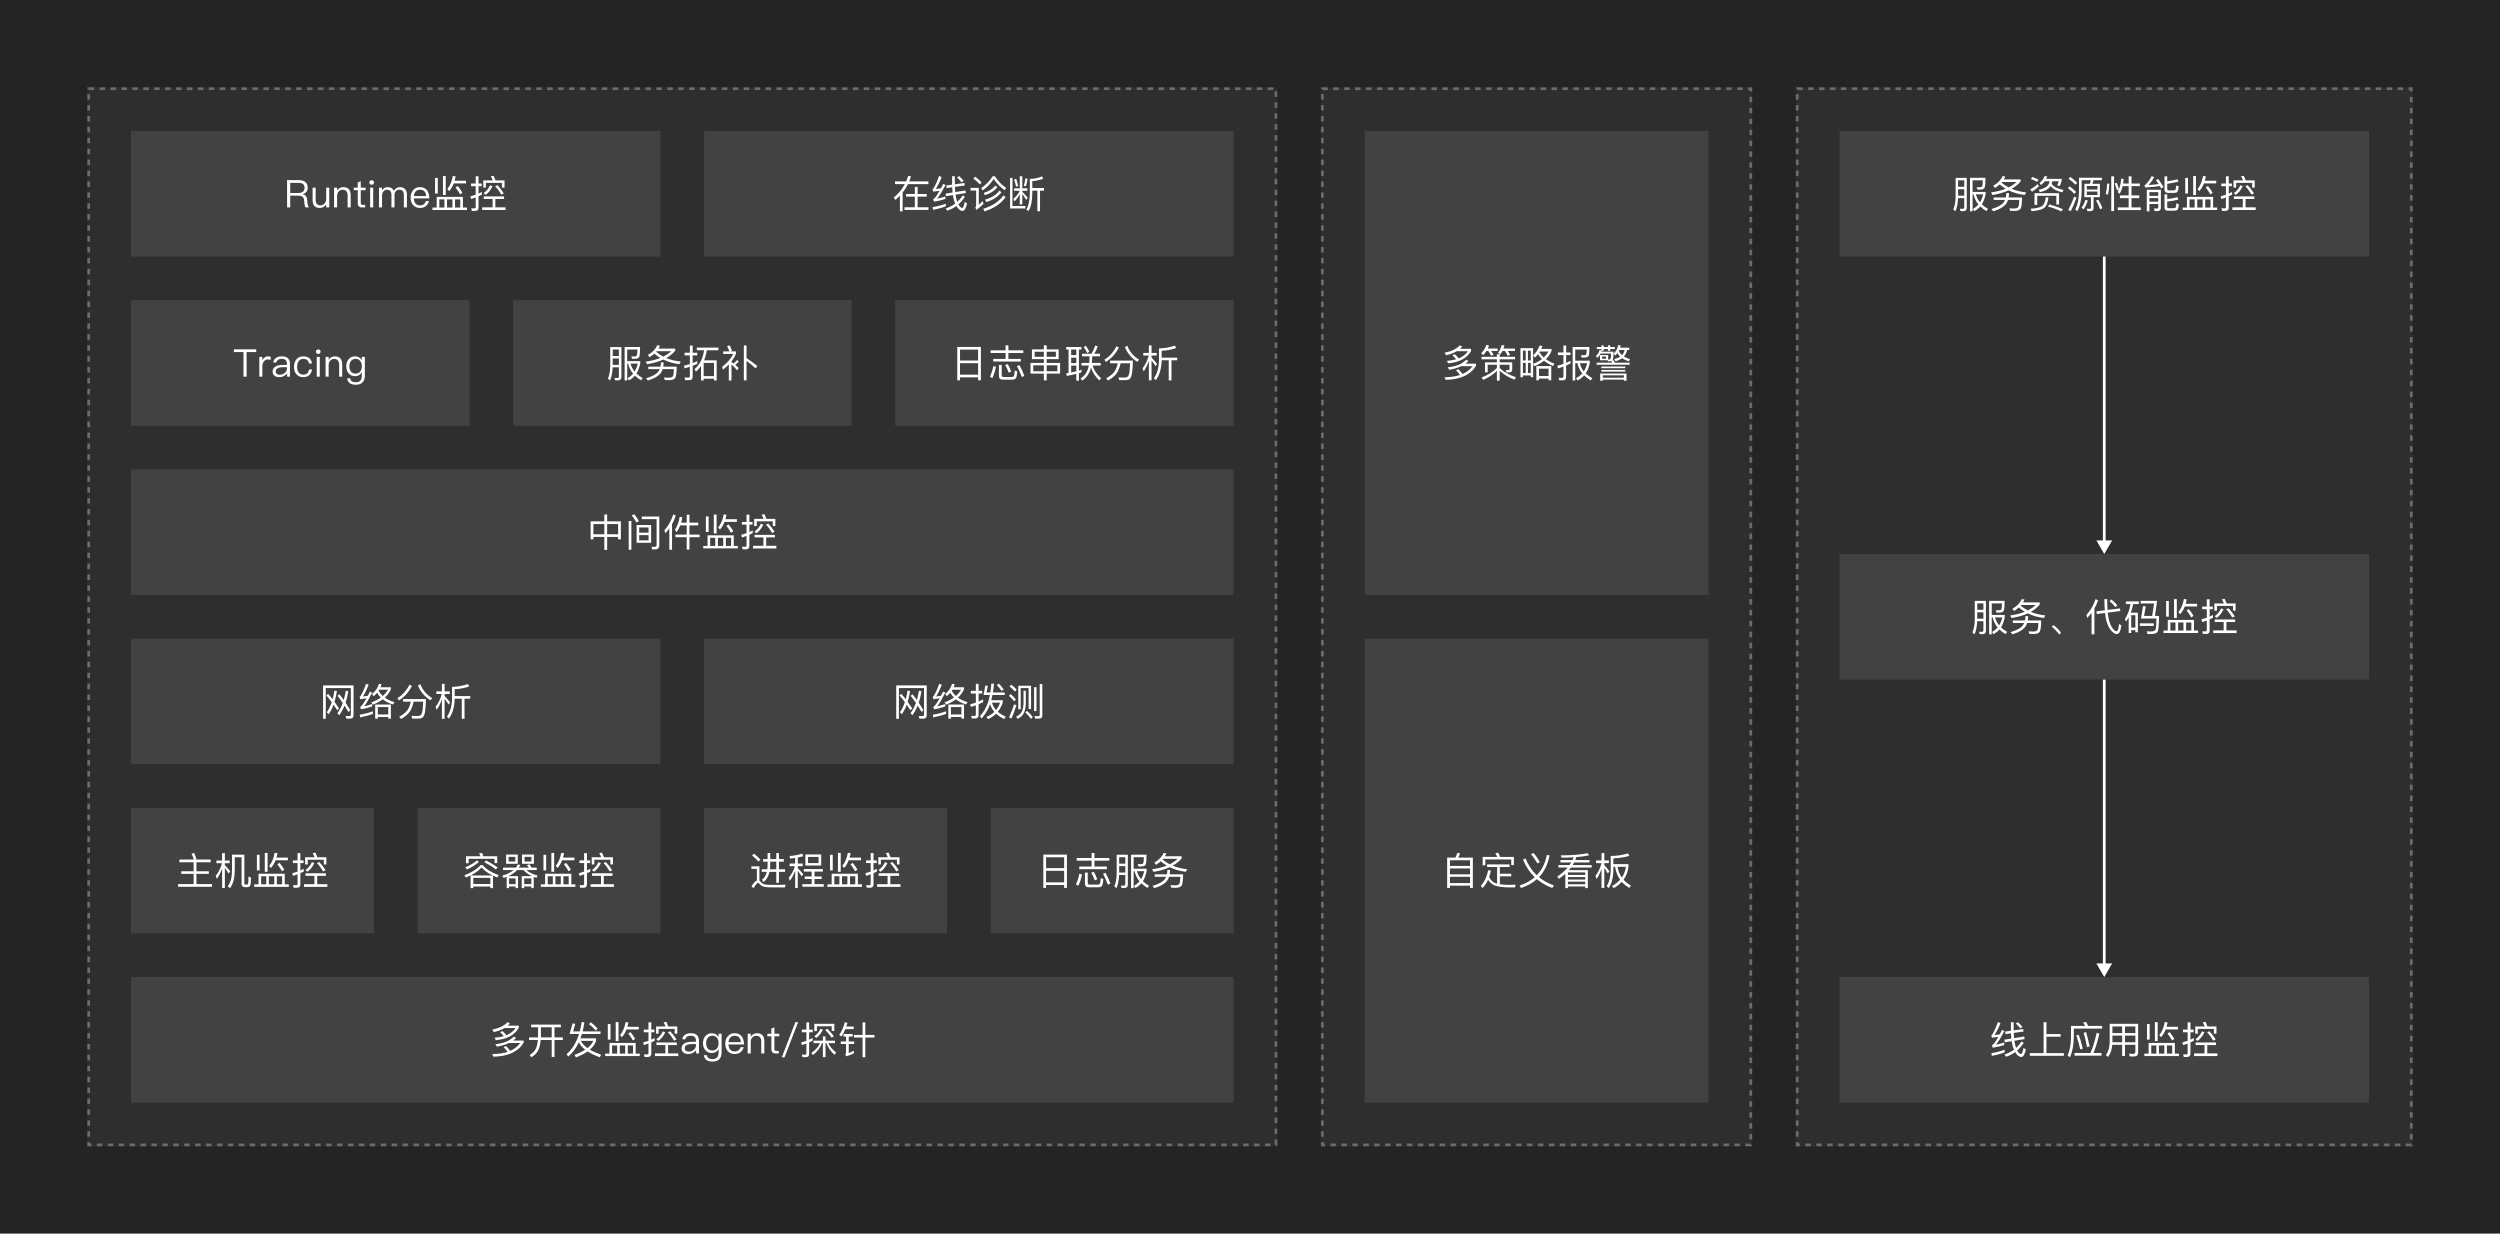 <svg width="916" height="452" viewBox="0 0 916 452" fill="none" xmlns="http://www.w3.org/2000/svg">
<rect width="916" height="452" fill="#242424"/>
<rect x="32" y="32" width="436" height="388" fill="white" fill-opacity="0.05"/>
<rect width="194" height="46" transform="translate(48 48)" fill="white" fill-opacity="0.1"/>
<path d="M105.188 66.004V76H106.336V71.702H109.36C109.99 71.702 110.466 71.814 110.802 72.066C111.166 72.318 111.376 72.752 111.432 73.34L111.558 74.67C111.6 75.23 111.74 75.664 111.964 76H113.21C112.916 75.636 112.734 75.146 112.678 74.53L112.524 72.99C112.412 71.982 111.88 71.38 110.928 71.17V71.142C111.502 71.002 111.95 70.722 112.286 70.274C112.594 69.84 112.748 69.35 112.748 68.79C112.748 67.866 112.44 67.166 111.852 66.69C111.278 66.228 110.494 66.004 109.5 66.004H105.188ZM106.336 66.998H109.36C110.13 66.998 110.704 67.152 111.068 67.46C111.404 67.754 111.586 68.216 111.586 68.832C111.586 69.42 111.404 69.868 111.054 70.19C110.662 70.526 110.088 70.708 109.36 70.708H106.336V66.998ZM114.537 68.762V73.242C114.537 75.202 115.405 76.196 117.169 76.196C118.149 76.196 118.933 75.748 119.521 74.88V76H120.641V68.762H119.521V73.172C119.437 73.788 119.199 74.292 118.807 74.684C118.429 75.048 117.995 75.244 117.519 75.244C116.861 75.244 116.385 75.062 116.091 74.726C115.797 74.39 115.657 73.872 115.657 73.186V68.762H114.537ZM125.787 68.566C125.311 68.566 124.877 68.678 124.485 68.902C124.093 69.112 123.771 69.42 123.519 69.826V68.762H122.399V76H123.519V71.632C123.561 70.974 123.771 70.456 124.163 70.064C124.527 69.7 124.961 69.518 125.465 69.518C126.725 69.518 127.369 70.218 127.369 71.632V76H128.489V71.548C128.489 69.56 127.579 68.566 125.787 68.566ZM132.179 66.424L131.073 66.886V68.762H129.617V69.7H131.073V74.306C131.073 74.852 131.185 75.258 131.423 75.538C131.675 75.846 132.109 76 132.697 76H133.789V75.062H132.865C132.613 75.062 132.431 74.992 132.333 74.88C132.221 74.768 132.179 74.572 132.179 74.306V69.7H133.971V68.762H132.179V66.424ZM136.176 66.032C135.938 66.032 135.742 66.102 135.574 66.27C135.406 66.41 135.336 66.606 135.336 66.858C135.336 67.096 135.406 67.292 135.574 67.46C135.742 67.614 135.938 67.698 136.176 67.698C136.414 67.698 136.61 67.614 136.778 67.46C136.946 67.292 137.03 67.096 137.03 66.858C137.03 66.606 136.946 66.41 136.778 66.27C136.61 66.102 136.414 66.032 136.176 66.032ZM135.616 68.762V76H136.736V68.762H135.616ZM142.026 68.566C141.214 68.566 140.528 68.944 139.982 69.728V68.762H138.862V76H139.982V71.59C139.982 71.016 140.15 70.526 140.486 70.134C140.822 69.714 141.242 69.518 141.76 69.518C142.866 69.518 143.426 70.148 143.426 71.436V76H144.546V71.464C144.546 70.876 144.7 70.414 145.036 70.05C145.344 69.686 145.75 69.518 146.226 69.518C146.842 69.518 147.29 69.672 147.57 70.008C147.836 70.316 147.976 70.792 147.976 71.436V76H149.096V71.254C149.096 70.428 148.858 69.77 148.41 69.28C147.934 68.804 147.332 68.566 146.576 68.566C146.072 68.566 145.652 68.678 145.302 68.902C144.91 69.112 144.574 69.462 144.294 69.938C143.888 69.014 143.132 68.566 142.026 68.566ZM153.848 68.566C152.798 68.566 151.972 68.944 151.356 69.7C150.74 70.414 150.446 71.31 150.446 72.374C150.446 73.55 150.754 74.474 151.398 75.174C152.014 75.846 152.854 76.196 153.89 76.196C154.828 76.196 155.598 75.916 156.2 75.384C156.69 74.936 157.012 74.376 157.18 73.676H156.06C155.878 74.18 155.64 74.558 155.332 74.81C154.968 75.104 154.478 75.258 153.89 75.258C153.204 75.258 152.658 75.034 152.266 74.586C151.874 74.138 151.664 73.508 151.608 72.696H157.32C157.292 71.436 157.012 70.442 156.48 69.742C155.892 68.958 155.01 68.566 153.848 68.566ZM153.876 69.504C155.248 69.504 156.018 70.274 156.158 71.828H151.636C151.706 71.114 151.93 70.554 152.322 70.134C152.714 69.714 153.232 69.504 153.876 69.504ZM166.248 67.208H170.756V66.228H166.584C166.724 65.724 166.85 65.206 166.962 64.646L165.926 64.45C165.576 66.466 164.904 68.062 163.91 69.252L164.554 70.036C165.24 69.28 165.8 68.328 166.248 67.208ZM167.718 68.16L166.906 68.664C167.62 69.602 168.18 70.456 168.6 71.226L169.44 70.652C169.048 69.938 168.474 69.112 167.718 68.16ZM162.3 64.52V71.436H163.322V64.52H162.3ZM159.402 65.206V70.918H160.396V65.206H159.402ZM169.608 72.136H160.004V76.028H158.436V76.938H171.106V76.028H169.608V72.136ZM160.97 76.028V73.06H162.832V76.028H160.97ZM163.798 76.028V73.06H165.758V76.028H163.798ZM166.724 76.028V73.06H168.642V76.028H166.724ZM180.486 72.906V75.972H176.664V76.952H185.218V75.972H181.494V72.906H184.7V71.968H177.224V72.906H180.486ZM174.102 77.274C174.914 77.274 175.334 76.868 175.334 76.056V71.926C175.74 71.744 176.146 71.548 176.552 71.352V70.33C176.16 70.54 175.754 70.736 175.334 70.932V68.216H176.496V67.25H175.334V64.576H174.298V67.25H172.59V68.216H174.298V71.352C173.668 71.576 173.024 71.772 172.366 71.94L172.618 72.948C173.178 72.766 173.738 72.57 174.298 72.36V75.804C174.298 76.168 174.116 76.35 173.752 76.35C173.402 76.35 173.038 76.322 172.66 76.294L172.87 77.274H174.102ZM180.864 64.408L179.842 64.576C180.094 65.024 180.332 65.542 180.556 66.102H177.084V68.748H178.036V67.012H183.916V68.748H184.854V66.102H181.564C181.34 65.472 181.102 64.912 180.864 64.408ZM179.562 67.88C179.03 69.084 178.232 70.05 177.182 70.778L177.91 71.408C178.96 70.68 179.8 69.616 180.444 68.23L179.562 67.88ZM182.264 67.852L181.41 68.216C182.25 69.112 183.006 70.148 183.692 71.296L184.574 70.848C183.902 69.756 183.132 68.748 182.264 67.852Z" fill="white"/>
<rect width="194" height="46" transform="translate(258 48)" fill="white" fill-opacity="0.1"/>
<path d="M331.984 71.086V72.066H335.19V75.93H331.41V76.924H340.188V75.93H336.212V72.066H339.558V71.086H336.212V68.482H335.19V71.086H331.984ZM329.73 71.702V77.442H330.724V70.554C331.48 69.602 332.138 68.566 332.684 67.46H340.174V66.466H333.132C333.384 65.864 333.594 65.234 333.79 64.59L332.74 64.464C332.544 65.15 332.292 65.822 332.012 66.466H327.938V67.46H331.536C330.556 69.322 329.198 70.974 327.448 72.416L328.078 73.242C328.666 72.752 329.212 72.234 329.73 71.702ZM346.558 74.614C345.186 75.146 343.576 75.58 341.728 75.888L341.854 76.868C343.618 76.546 345.186 76.112 346.558 75.58V74.614ZM344.066 64.492C343.506 66.158 342.848 67.642 342.092 68.93C341.966 69.112 341.826 69.238 341.672 69.294L341.91 70.218C342.694 70.12 343.478 70.022 344.248 69.91C343.52 71.212 342.89 72.136 342.372 72.668C342.246 72.78 342.092 72.878 341.91 72.962L342.19 73.886C343.534 73.704 344.934 73.368 346.404 72.892V71.982C345.396 72.318 344.388 72.584 343.38 72.78C344.192 71.786 345.228 70.106 346.46 67.74L345.564 67.404C345.284 67.964 345.004 68.496 344.752 69C344.122 69.098 343.492 69.182 342.862 69.238C343.59 68.146 344.318 66.69 345.032 64.87L344.066 64.492ZM353.348 67.04L349.862 67.53V64.562H348.854V67.67L346.712 67.978L346.866 68.902L348.882 68.608C348.896 69.28 348.938 69.924 349.008 70.526L346.474 70.932L346.614 71.884L349.134 71.478C349.19 71.842 349.246 72.192 349.33 72.556C349.498 73.312 349.708 73.984 349.974 74.6C348.938 75.37 347.776 75.958 346.488 76.378L347.076 77.19C348.266 76.826 349.386 76.252 350.422 75.482C350.506 75.664 350.618 75.832 350.744 76C351.346 76.84 351.976 77.26 352.648 77.288C353.376 77.288 353.936 76.35 354.328 74.502L353.474 73.942C353.222 75.44 352.9 76.196 352.536 76.196C352.172 76.196 351.766 75.846 351.304 75.16C351.248 75.076 351.206 74.978 351.15 74.894C352.018 74.138 352.816 73.214 353.558 72.136L352.76 71.59C352.172 72.486 351.5 73.27 350.744 73.97C350.548 73.41 350.38 72.78 350.24 72.052C350.198 71.828 350.156 71.576 350.128 71.324L353.88 70.736L353.726 69.784L350.016 70.372C349.96 69.77 349.918 69.14 349.89 68.468L353.488 67.964L353.348 67.04ZM351.43 64.52L350.646 65.01C351.346 65.654 351.906 66.256 352.298 66.802L353.082 66.256C352.69 65.766 352.144 65.192 351.43 64.52ZM364.688 67.992C363.736 69.224 362.336 70.106 360.46 70.652L360.852 71.52C362.868 70.918 364.394 69.924 365.43 68.552L364.688 67.992ZM366.2 69.854C365.024 71.366 363.274 72.472 360.95 73.144L361.356 74.04C363.82 73.312 365.682 72.108 366.942 70.428L366.2 69.854ZM367.67 71.604C366.018 73.872 363.554 75.496 360.264 76.49L360.698 77.456C364.128 76.392 366.718 74.642 368.468 72.206L367.67 71.604ZM357.31 64.73L356.61 65.416C357.618 66.172 358.402 66.886 358.99 67.558L359.676 66.858C359.032 66.144 358.234 65.43 357.31 64.73ZM355.602 68.846V69.812H357.66V75.342C357.66 75.58 357.548 75.79 357.352 75.986L357.744 76.896C358.668 76.252 359.536 75.538 360.348 74.726L360.068 73.662C359.55 74.18 359.074 74.642 358.626 75.034V68.846H355.602ZM363.75 64.548C362.63 66.284 361.216 67.74 359.522 68.916L360.012 69.784C361.706 68.608 363.078 67.194 364.114 65.57C365.234 67.264 366.578 68.636 368.146 69.7L368.636 68.832C367.068 67.796 365.682 66.368 364.478 64.548H363.75ZM370.092 65.192V76.392H375.692V75.468H370.974V65.192H370.092ZM371.576 69.014V69.91H373.62C373.144 70.988 372.374 71.954 371.31 72.822L371.702 73.802C372.514 73.004 373.158 72.122 373.648 71.142V74.894H374.572V71.1C374.978 71.632 375.468 72.346 376.028 73.242L376.56 72.444C375.888 71.646 375.216 70.932 374.572 70.288V69.91H376.42V69.014H374.572V64.576H373.648V69.014H371.576ZM375.664 65.36C375.58 66.368 375.398 67.25 375.09 68.034L375.86 68.272C376.196 67.46 376.406 66.522 376.49 65.458L375.664 65.36ZM372.346 65.542L371.534 65.808C371.842 66.62 372.094 67.474 372.304 68.356L373.074 68.174C372.85 67.18 372.612 66.298 372.346 65.542ZM378.24 69.854H380.088V77.414H381.068V69.854H382.51V68.888H378.24L378.226 66.354C379.696 66.27 381.04 65.976 382.244 65.458L381.768 64.618C380.564 65.178 379.08 65.5 377.33 65.57V70.932C377.288 73.466 376.854 75.44 376.028 76.84L376.896 77.26C377.75 75.846 378.198 73.732 378.24 70.932V69.854Z" fill="white"/>
<rect width="124" height="46" transform="translate(48 110)" fill="white" fill-opacity="0.1"/>
<path d="M85.688 128.004V128.998H89.216V138H90.35V128.998H93.878V128.004H85.688ZM98.192 130.566C97.688 130.566 97.254 130.72 96.876 131.028C96.568 131.266 96.316 131.602 96.12 132.022V130.762H95.014V138H96.12V134.164C96.12 133.492 96.302 132.918 96.694 132.442C97.072 131.938 97.548 131.7 98.108 131.7C98.458 131.7 98.822 131.742 99.186 131.854V130.734C98.92 130.622 98.584 130.566 98.192 130.566ZM103.305 130.566C102.437 130.566 101.751 130.734 101.219 131.07C100.631 131.434 100.253 132.008 100.099 132.764L101.205 132.848C101.317 132.386 101.555 132.036 101.933 131.812C102.269 131.588 102.703 131.49 103.235 131.49C104.495 131.49 105.125 132.092 105.125 133.31V133.688L103.389 133.716C102.297 133.73 101.457 133.94 100.869 134.332C100.197 134.752 99.875 135.368 99.875 136.194C99.875 136.782 100.099 137.272 100.547 137.65C100.981 138.014 101.555 138.196 102.283 138.196C102.955 138.196 103.557 138.042 104.089 137.748C104.537 137.496 104.915 137.174 105.195 136.782V138H106.245V133.352C106.245 132.512 106.021 131.854 105.601 131.378C105.097 130.832 104.341 130.566 103.305 130.566ZM105.125 134.528V135.144C105.125 135.704 104.859 136.208 104.341 136.642C103.809 137.09 103.207 137.314 102.521 137.314C102.073 137.314 101.709 137.202 101.429 136.992C101.149 136.768 101.023 136.502 101.023 136.166C101.023 135.116 101.835 134.584 103.459 134.556L105.125 134.528ZM111.126 130.566C110.048 130.566 109.194 130.944 108.578 131.714C108.004 132.414 107.724 133.31 107.724 134.416C107.724 135.522 108.004 136.418 108.578 137.104C109.18 137.832 110.02 138.196 111.112 138.196C112.008 138.196 112.722 137.958 113.268 137.496C113.828 137.02 114.178 136.306 114.346 135.382H113.226C113.058 136.628 112.344 137.258 111.112 137.258C110.384 137.258 109.824 136.992 109.446 136.488C109.054 135.984 108.872 135.284 108.872 134.402C108.872 133.52 109.068 132.82 109.46 132.302C109.866 131.77 110.426 131.504 111.126 131.504C111.7 131.504 112.162 131.63 112.526 131.91C112.876 132.19 113.1 132.61 113.198 133.17H114.304C114.178 132.288 113.842 131.63 113.282 131.196C112.736 130.776 112.022 130.566 111.126 130.566ZM116.612 128.032C116.374 128.032 116.178 128.102 116.01 128.27C115.842 128.41 115.772 128.606 115.772 128.858C115.772 129.096 115.842 129.292 116.01 129.46C116.178 129.614 116.374 129.698 116.612 129.698C116.85 129.698 117.046 129.614 117.214 129.46C117.382 129.292 117.466 129.096 117.466 128.858C117.466 128.606 117.382 128.41 117.214 128.27C117.046 128.102 116.85 128.032 116.612 128.032ZM116.052 130.762V138H117.172V130.762H116.052ZM122.686 130.566C122.21 130.566 121.776 130.678 121.384 130.902C120.992 131.112 120.67 131.42 120.418 131.826V130.762H119.298V138H120.418V133.632C120.46 132.974 120.67 132.456 121.062 132.064C121.426 131.7 121.86 131.518 122.364 131.518C123.624 131.518 124.268 132.218 124.268 133.632V138H125.388V133.548C125.388 131.56 124.478 130.566 122.686 130.566ZM130.128 130.566C129.12 130.566 128.322 130.916 127.734 131.63C127.146 132.302 126.866 133.156 126.866 134.22C126.866 135.27 127.146 136.124 127.734 136.796C128.322 137.482 129.12 137.832 130.128 137.832C131.22 137.832 132.032 137.342 132.564 136.376V137.65C132.564 139.246 131.836 140.058 130.38 140.058C129.722 140.058 129.232 139.932 128.91 139.694C128.588 139.47 128.378 139.106 128.294 138.616H127.174C127.3 139.4 127.622 139.988 128.14 140.38C128.644 140.772 129.4 140.968 130.38 140.968C132.578 140.968 133.684 139.806 133.684 137.496V130.762H132.564V132.008C132.032 131.042 131.22 130.566 130.128 130.566ZM130.296 131.49C131.01 131.49 131.57 131.742 131.99 132.274C132.382 132.75 132.578 133.408 132.578 134.22C132.578 135.004 132.382 135.648 131.99 136.138C131.57 136.642 131.01 136.894 130.282 136.894C129.498 136.894 128.924 136.614 128.532 136.082C128.182 135.606 128.014 134.976 128.014 134.22C128.014 133.408 128.21 132.75 128.602 132.274C129.008 131.742 129.568 131.49 130.296 131.49Z" fill="white"/>
<rect width="124" height="46" transform="translate(188 110)" fill="white" fill-opacity="0.1"/>
<path d="M224.506 131.35H226.76V133.688H224.506V131.35ZM226.76 130.44H224.506V128.074H226.76V130.44ZM224.492 134.598H226.76V137.762C226.76 138.266 226.578 138.518 226.228 138.518C225.892 138.518 225.542 138.49 225.15 138.462L225.388 139.358H226.508C227.292 139.358 227.684 138.924 227.684 138.084V127.164H223.596V133.884C223.582 135.844 223.302 137.468 222.742 138.728L223.498 139.428C224.072 138.168 224.408 136.558 224.492 134.598ZM229.812 133.212H230.148C230.456 134.584 231.058 135.816 231.954 136.908C231.394 137.58 230.722 138.126 229.924 138.56L230.456 139.372C231.296 138.924 232.01 138.35 232.626 137.636C233.27 138.266 234.026 138.84 234.922 139.358L235.426 138.504C234.572 138.014 233.83 137.468 233.2 136.852C233.844 135.844 234.306 134.612 234.572 133.17V132.316H229.812V128.074H233.55C233.522 129.138 233.466 129.824 233.368 130.132C233.284 130.342 233.158 130.482 232.99 130.538C232.822 130.58 232.584 130.608 232.248 130.608C231.856 130.608 231.548 130.594 231.31 130.594L231.576 131.462H232.71C233.592 131.462 234.11 131.168 234.278 130.594C234.446 130.034 234.53 128.886 234.53 127.15H228.86V139.414H229.812V133.212ZM231.016 133.212H233.676C233.424 134.318 233.046 135.284 232.528 136.124C231.814 135.256 231.31 134.29 231.016 133.212ZM240.802 126.52C240.214 127.92 239.066 129.096 237.386 130.062L238.002 130.874C238.646 130.482 239.22 130.048 239.752 129.572C240.424 130.16 241.152 130.692 241.936 131.154C240.396 131.77 238.618 132.218 236.588 132.498L237.05 133.45C239.318 133.1 241.32 132.526 243.028 131.742C244.764 132.61 246.738 133.17 248.95 133.422L249.412 132.484C247.466 132.288 245.702 131.854 244.12 131.182C245.408 130.454 246.5 129.572 247.396 128.536V127.724H241.292C241.488 127.388 241.67 127.038 241.824 126.66L240.802 126.52ZM243.014 130.664C242.076 130.174 241.208 129.586 240.424 128.9L240.606 128.676H245.954C245.128 129.432 244.148 130.104 243.014 130.664ZM242.16 132.75C242.16 133.31 242.104 133.842 241.992 134.346H237.54V135.256H241.712C241.6 135.536 241.446 135.802 241.278 136.054C240.55 137.076 239.024 137.93 236.728 138.602L237.4 139.428C239.976 138.616 241.614 137.566 242.328 136.306C242.51 135.97 242.664 135.62 242.776 135.256H246.92C246.878 136.656 246.752 137.524 246.542 137.86C246.318 138.196 245.8 138.378 244.96 138.392L243.308 138.322L243.56 139.232C244.204 139.26 244.75 139.288 245.198 139.288C246.192 139.288 246.892 139.05 247.298 138.588C247.704 138.126 247.914 136.712 247.942 134.346H243.014C243.098 133.842 243.154 133.31 243.154 132.75H242.16ZM252.632 139.274C253.402 139.274 253.794 138.854 253.794 138.028V134.024C254.354 133.8 254.914 133.576 255.474 133.324V132.316C254.914 132.582 254.354 132.834 253.794 133.058V130.216H255.488V129.25H253.794V126.618H252.772V129.25H250.826V130.216H252.772V133.422C252.058 133.646 251.33 133.842 250.588 134.01L250.84 134.976C251.484 134.794 252.128 134.598 252.772 134.388V137.776C252.772 138.154 252.604 138.35 252.282 138.35C251.82 138.35 251.33 138.322 250.826 138.294L251.036 139.274H252.632ZM255.306 127.36V128.34H257.966C257.588 131.266 256.44 133.562 254.508 135.242L254.984 136.166C255.698 135.55 256.328 134.85 256.86 134.066V139.414H257.826V138.756H261.606V139.414H262.586V132.036H257.966C258.442 130.916 258.764 129.684 258.96 128.34H263.216V127.36H255.306ZM261.606 137.804H257.826V132.988H261.606V137.804ZM267.038 133.52V139.414H268.018V133.562C268.718 134.15 269.404 134.85 270.09 135.69L270.65 134.822C270.258 134.43 269.852 134.052 269.418 133.688C269.866 133.38 270.286 132.96 270.664 132.456L270.062 131.868C269.656 132.442 269.222 132.876 268.774 133.17C268.522 132.988 268.27 132.806 268.018 132.638V132.4C268.76 131.462 269.306 130.524 269.656 129.572V128.746H267.696L268.186 128.55C267.99 127.948 267.724 127.276 267.374 126.548L266.394 126.814C266.73 127.43 267.01 128.074 267.248 128.746H264.966V129.67H268.662C267.99 131.21 266.632 132.806 264.588 134.444L264.882 135.452C265.694 134.808 266.408 134.164 267.038 133.52ZM272.54 126.59V139.386H273.534V132.232C274.444 132.876 275.564 133.8 276.88 134.976L277.482 134.108C276.138 133.016 274.822 132.036 273.534 131.196V126.59H272.54Z" fill="white"/>
<rect width="124" height="46" transform="translate(328 110)" fill="white" fill-opacity="0.1"/>
<path d="M359.396 127.122H350.744V139.344H351.752V138.266H358.374V139.33H359.396V127.122ZM351.752 137.286V133.072H358.374V137.286H351.752ZM351.752 132.092V128.102H358.374V132.092H351.752ZM368.44 126.534V128.368H362.966V129.348H368.44V131.504H363.918V132.47H374.026V131.504H369.476V129.348H374.936V128.368H369.476V126.534H368.44ZM363.932 134.164C363.68 135.564 363.274 136.852 362.7 138.028L363.568 138.56C364.156 137.384 364.604 135.998 364.926 134.374L363.932 134.164ZM373.536 133.8L372.598 134.108C373.242 135.27 373.844 136.614 374.39 138.14L375.314 137.734C374.81 136.334 374.208 135.032 373.536 133.8ZM370.904 139.106C371.464 139.106 371.884 138.966 372.136 138.7C372.43 138.392 372.626 137.51 372.738 136.082L371.786 135.76C371.73 136.908 371.604 137.608 371.408 137.832C371.268 138.028 371.044 138.126 370.722 138.126H367.684C367.236 138.126 367.026 137.874 367.026 137.398V133.716H365.99V137.594C365.99 138.602 366.438 139.106 367.362 139.106H370.904ZM369.252 133.408L368.3 133.73C368.776 134.542 369.196 135.494 369.588 136.558L370.512 136.152C370.148 135.172 369.728 134.262 369.252 133.408ZM378.1 128.018V131.588H382.468V132.988H377.582V136.894H382.468V139.386H383.504V136.894H388.418V132.988H383.504V131.588H387.886V128.018H383.504V126.534H382.468V128.018H378.1ZM386.878 130.72H383.504V128.886H386.878V130.72ZM382.468 130.72H379.108V128.886H382.468V130.72ZM387.41 136.026H383.504V133.856H387.41V136.026ZM382.468 136.026H378.59V133.856H382.468V136.026ZM396.454 129.614V130.566H399.198V131.21C399.184 131.826 399.142 132.414 399.086 132.974H396.244V133.94H398.946C398.512 136.124 397.504 137.692 395.936 138.644L396.538 139.442C398.134 138.406 399.212 136.81 399.758 134.654C400.164 136.208 401.172 137.79 402.782 139.386L403.482 138.644C401.746 137.048 400.71 135.48 400.374 133.94H403.272V132.974H400.052C400.122 132.344 400.164 131.686 400.164 130.986V130.566H403.034V129.614H400.948C401.396 128.886 401.816 128.004 402.236 126.94L401.312 126.59C400.934 127.668 400.472 128.676 399.94 129.614H396.454ZM397.84 126.674L397.07 127.164C397.63 127.976 398.064 128.704 398.386 129.376L399.142 128.858C398.834 128.228 398.4 127.5 397.84 126.674ZM390.658 127.136V128.074H391.512V136.656L390.63 136.796L390.882 137.748C392.086 137.524 393.234 137.258 394.354 136.978V139.47H395.32V136.712C395.628 136.628 395.95 136.53 396.258 136.432V135.452C395.95 135.55 395.642 135.648 395.32 135.76V128.074H396.23V127.136H390.658ZM392.478 136.474V133.968H394.354V136.04C393.738 136.194 393.122 136.334 392.478 136.474ZM392.478 133.044V131.042H394.354V133.044H392.478ZM392.478 130.132V128.074H394.354V130.132H392.478ZM409.096 126.856C408.536 127.92 407.92 128.83 407.248 129.614C406.478 130.496 405.61 131.21 404.658 131.756L405.204 132.638C406.366 131.854 407.304 131.056 408.004 130.244C408.662 129.502 409.32 128.55 409.978 127.388L409.096 126.856ZM409.558 133.1C409.264 134.416 408.83 135.48 408.242 136.292C407.584 137.132 406.604 137.902 405.316 138.602L405.96 139.442C407.388 138.644 408.466 137.748 409.18 136.74C409.782 135.844 410.244 134.626 410.58 133.1H414.066C413.996 135.284 413.842 136.698 413.59 137.37C413.352 138.014 412.862 138.336 412.106 138.336C411.378 138.336 410.608 138.322 409.796 138.294L410.076 139.288H412.624C413.324 139.246 413.828 139.022 414.136 138.616C414.458 138.196 414.682 137.44 414.822 136.376C414.962 135.298 415.046 133.884 415.088 132.134H406.73V133.1H409.558ZM413.044 126.674L412.176 127.164C413.03 129.376 414.542 131.182 416.712 132.582L417.384 131.784C415.298 130.538 413.856 128.83 413.044 126.674ZM421.934 132.078C422.354 132.596 422.844 133.282 423.404 134.15L423.95 133.352C423.264 132.484 422.592 131.714 421.934 131.028V130.272H423.824V129.306H421.934V126.562H420.94V129.306H418.896V130.272H420.884C420.436 132.036 419.68 133.618 418.616 134.99L419.05 136.082C419.834 134.92 420.464 133.632 420.94 132.204V139.358H421.934V132.078ZM430.46 126.618C428.738 127.262 426.806 127.612 424.65 127.668V132.162C424.566 134.878 423.936 137.006 422.788 138.546L423.502 139.288C424.818 137.524 425.532 135.144 425.63 132.162V132.008H428.22V139.372H429.228V132.008H431.314V131.042H425.63V128.522C427.59 128.424 429.368 128.088 430.964 127.514L430.46 126.618Z" fill="white"/>
<rect width="404" height="46" transform="translate(48 172)" fill="white" fill-opacity="0.1"/>
<path d="M221.426 188.506V191.026H216.414V197.606H217.422V196.724H221.426V201.498H222.462V196.724H226.48V197.606H227.488V191.026H222.462V188.506H221.426ZM217.422 195.744V192.006H221.426V195.744H217.422ZM222.462 195.744V192.006H226.48V195.744H222.462ZM233.256 192.356V198.88H238.576V192.356H233.256ZM237.638 197.984H234.208V196.066H237.638V197.984ZM234.208 195.17V193.252H237.638V195.17H234.208ZM240.144 201.288C241.082 201.288 241.558 200.784 241.558 199.804V189.262H235.146V190.2H240.578V199.524C240.578 200.084 240.354 200.378 239.934 200.378L238.716 200.35L238.968 201.288H240.144ZM230.358 190.886V201.414H231.338V190.886H230.358ZM232.388 188.436L231.464 188.842C232.094 189.598 232.668 190.466 233.2 191.446L234.096 190.97C233.606 190.046 233.032 189.206 232.388 188.436ZM246.668 188.478C245.996 190.662 244.932 192.608 243.448 194.288L243.77 195.366C244.302 194.806 244.792 194.218 245.24 193.602V201.414H246.234V192.062C246.794 191.068 247.256 190.018 247.62 188.912L246.668 188.478ZM249.02 189.402C248.712 191.264 248.138 192.846 247.284 194.134L247.928 194.974C248.446 194.246 248.88 193.42 249.23 192.496H251.61V195.87H247.494V196.836H251.61V201.344H252.618V196.836H256.356V195.87H252.618V192.496H255.838V191.516H252.618V188.604H251.61V191.516H249.552C249.748 190.9 249.902 190.228 250.014 189.528L249.02 189.402ZM265.484 191.208H269.992V190.228H265.82C265.96 189.724 266.086 189.206 266.198 188.646L265.162 188.45C264.812 190.466 264.14 192.062 263.146 193.252L263.79 194.036C264.476 193.28 265.036 192.328 265.484 191.208ZM266.954 192.16L266.142 192.664C266.856 193.602 267.416 194.456 267.836 195.226L268.676 194.652C268.284 193.938 267.71 193.112 266.954 192.16ZM261.536 188.52V195.436H262.558V188.52H261.536ZM258.638 189.206V194.918H259.632V189.206H258.638ZM268.844 196.136H259.24V200.028H257.672V200.938H270.342V200.028H268.844V196.136ZM260.206 200.028V197.06H262.068V200.028H260.206ZM263.034 200.028V197.06H264.994V200.028H263.034ZM265.96 200.028V197.06H267.878V200.028H265.96ZM279.722 196.906V199.972H275.9V200.952H284.454V199.972H280.73V196.906H283.936V195.968H276.46V196.906H279.722ZM273.338 201.274C274.15 201.274 274.57 200.868 274.57 200.056V195.926C274.976 195.744 275.382 195.548 275.788 195.352V194.33C275.396 194.54 274.99 194.736 274.57 194.932V192.216H275.732V191.25H274.57V188.576H273.534V191.25H271.826V192.216H273.534V195.352C272.904 195.576 272.26 195.772 271.602 195.94L271.854 196.948C272.414 196.766 272.974 196.57 273.534 196.36V199.804C273.534 200.168 273.352 200.35 272.988 200.35C272.638 200.35 272.274 200.322 271.896 200.294L272.106 201.274H273.338ZM280.1 188.408L279.078 188.576C279.33 189.024 279.568 189.542 279.792 190.102H276.32V192.748H277.272V191.012H283.152V192.748H284.09V190.102H280.8C280.576 189.472 280.338 188.912 280.1 188.408ZM278.798 191.88C278.266 193.084 277.468 194.05 276.418 194.778L277.146 195.408C278.196 194.68 279.036 193.616 279.68 192.23L278.798 191.88ZM281.5 191.852L280.646 192.216C281.486 193.112 282.242 194.148 282.928 195.296L283.81 194.848C283.138 193.756 282.368 192.748 281.5 191.852Z" fill="white"/>
<rect width="194" height="46" transform="translate(48 234)" fill="white" fill-opacity="0.1"/>
<path d="M123.552 260.222L124.224 259.55C123.664 258.682 123.104 257.884 122.572 257.156C122.936 255.966 123.23 254.65 123.454 253.208L122.53 253.04C122.362 254.16 122.138 255.224 121.872 256.204C121.284 255.42 120.724 254.762 120.206 254.216L119.576 254.818C120.22 255.56 120.878 256.372 121.55 257.268C121.074 258.682 120.472 259.914 119.744 260.95L120.388 261.734C121.102 260.754 121.718 259.578 122.222 258.206C122.656 258.836 123.104 259.508 123.552 260.222ZM127.654 260.866L128.34 260.194C127.738 259.186 127.164 258.276 126.632 257.464C127.052 256.204 127.388 254.804 127.64 253.25L126.688 253.082C126.492 254.286 126.254 255.42 125.946 256.47C125.358 255.63 124.798 254.93 124.294 254.356L123.664 254.958C124.308 255.742 124.938 256.61 125.582 257.562C125.064 258.99 124.406 260.236 123.622 261.3L124.266 262.07C125.022 261.09 125.68 259.914 126.24 258.542C126.702 259.27 127.178 260.04 127.654 260.866ZM128.298 263.316C129.124 263.316 129.544 262.882 129.544 262.028V251.136H118.372V263.372H119.366V252.102H128.55V261.804C128.55 262.182 128.354 262.378 127.962 262.378L126.618 262.336L126.884 263.316H128.298ZM136.628 260.614C135.256 261.132 133.646 261.552 131.812 261.86L131.938 262.854C133.702 262.518 135.256 262.098 136.628 261.566V260.614ZM134.122 250.534C133.562 252.186 132.918 253.642 132.176 254.916C132.05 255.098 131.91 255.224 131.756 255.294L132.008 256.218C132.778 256.106 133.534 255.98 134.29 255.84C133.548 257.184 132.918 258.122 132.414 258.682C132.302 258.794 132.148 258.892 131.966 258.976L132.232 259.886C133.548 259.704 134.92 259.354 136.362 258.85V257.94C135.368 258.304 134.388 258.584 133.408 258.794C134.192 257.786 135.186 256.106 136.39 253.74L135.522 253.418C135.27 253.936 135.018 254.44 134.78 254.916C134.164 255.028 133.562 255.126 132.96 255.21C133.66 254.146 134.36 252.704 135.06 250.898L134.122 250.534ZM143.222 258.15H137.468V263.316H138.434V262.714H142.256V263.316H143.222V258.15ZM138.434 261.79V259.074H142.256V261.79H138.434ZM138.854 250.534C138.406 252.018 137.566 253.278 136.32 254.3L136.908 255.084C137.37 254.706 137.79 254.286 138.168 253.838C138.546 254.454 138.994 255.042 139.526 255.574C138.56 256.274 137.398 256.862 136.054 257.366L136.67 258.178C138.042 257.646 139.246 256.988 140.254 256.232C141.262 257.044 142.494 257.66 143.964 258.108L144.538 257.282C143.166 256.89 141.976 256.33 140.996 255.616C141.962 254.734 142.704 253.712 143.222 252.55V251.822H139.428C139.568 251.472 139.708 251.108 139.82 250.716L138.854 250.534ZM138.714 253.124C138.798 252.998 138.882 252.858 138.966 252.718H142.13C141.668 253.558 141.038 254.314 140.24 255C139.638 254.454 139.134 253.824 138.714 253.124ZM150.068 250.856C149.508 251.92 148.892 252.83 148.22 253.614C147.45 254.496 146.582 255.21 145.63 255.756L146.176 256.638C147.338 255.854 148.276 255.056 148.976 254.244C149.634 253.502 150.292 252.55 150.95 251.388L150.068 250.856ZM150.53 257.1C150.236 258.416 149.802 259.48 149.214 260.292C148.556 261.132 147.576 261.902 146.288 262.602L146.932 263.442C148.36 262.644 149.438 261.748 150.152 260.74C150.754 259.844 151.216 258.626 151.552 257.1H155.038C154.968 259.284 154.814 260.698 154.562 261.37C154.324 262.014 153.834 262.336 153.078 262.336C152.35 262.336 151.58 262.322 150.768 262.294L151.048 263.288H153.596C154.296 263.246 154.8 263.022 155.108 262.616C155.43 262.196 155.654 261.44 155.794 260.376C155.934 259.298 156.018 257.884 156.06 256.134H147.702V257.1H150.53ZM154.016 250.674L153.148 251.164C154.002 253.376 155.514 255.182 157.684 256.582L158.356 255.784C156.27 254.538 154.828 252.83 154.016 250.674ZM162.906 256.078C163.326 256.596 163.816 257.282 164.376 258.15L164.922 257.352C164.236 256.484 163.564 255.714 162.906 255.028V254.272H164.796V253.306H162.906V250.562H161.912V253.306H159.868V254.272H161.856C161.408 256.036 160.652 257.618 159.588 258.99L160.022 260.082C160.806 258.92 161.436 257.632 161.912 256.204V263.358H162.906V256.078ZM171.432 250.618C169.71 251.262 167.778 251.612 165.622 251.668V256.162C165.538 258.878 164.908 261.006 163.76 262.546L164.474 263.288C165.79 261.524 166.504 259.144 166.602 256.162V256.008H169.192V263.372H170.2V256.008H172.286V255.042H166.602V252.522C168.562 252.424 170.34 252.088 171.936 251.514L171.432 250.618Z" fill="white"/>
<rect width="194" height="46" transform="translate(258 234)" fill="white" fill-opacity="0.1"/>
<path d="M333.552 260.222L334.224 259.55C333.664 258.682 333.104 257.884 332.572 257.156C332.936 255.966 333.23 254.65 333.454 253.208L332.53 253.04C332.362 254.16 332.138 255.224 331.872 256.204C331.284 255.42 330.724 254.762 330.206 254.216L329.576 254.818C330.22 255.56 330.878 256.372 331.55 257.268C331.074 258.682 330.472 259.914 329.744 260.95L330.388 261.734C331.102 260.754 331.718 259.578 332.222 258.206C332.656 258.836 333.104 259.508 333.552 260.222ZM337.654 260.866L338.34 260.194C337.738 259.186 337.164 258.276 336.632 257.464C337.052 256.204 337.388 254.804 337.64 253.25L336.688 253.082C336.492 254.286 336.254 255.42 335.946 256.47C335.358 255.63 334.798 254.93 334.294 254.356L333.664 254.958C334.308 255.742 334.938 256.61 335.582 257.562C335.064 258.99 334.406 260.236 333.622 261.3L334.266 262.07C335.022 261.09 335.68 259.914 336.24 258.542C336.702 259.27 337.178 260.04 337.654 260.866ZM338.298 263.316C339.124 263.316 339.544 262.882 339.544 262.028V251.136H328.372V263.372H329.366V252.102H338.55V261.804C338.55 262.182 338.354 262.378 337.962 262.378L336.618 262.336L336.884 263.316H338.298ZM346.628 260.614C345.256 261.132 343.646 261.552 341.812 261.86L341.938 262.854C343.702 262.518 345.256 262.098 346.628 261.566V260.614ZM344.122 250.534C343.562 252.186 342.918 253.642 342.176 254.916C342.05 255.098 341.91 255.224 341.756 255.294L342.008 256.218C342.778 256.106 343.534 255.98 344.29 255.84C343.548 257.184 342.918 258.122 342.414 258.682C342.302 258.794 342.148 258.892 341.966 258.976L342.232 259.886C343.548 259.704 344.92 259.354 346.362 258.85V257.94C345.368 258.304 344.388 258.584 343.408 258.794C344.192 257.786 345.186 256.106 346.39 253.74L345.522 253.418C345.27 253.936 345.018 254.44 344.78 254.916C344.164 255.028 343.562 255.126 342.96 255.21C343.66 254.146 344.36 252.704 345.06 250.898L344.122 250.534ZM353.222 258.15H347.468V263.316H348.434V262.714H352.256V263.316H353.222V258.15ZM348.434 261.79V259.074H352.256V261.79H348.434ZM348.854 250.534C348.406 252.018 347.566 253.278 346.32 254.3L346.908 255.084C347.37 254.706 347.79 254.286 348.168 253.838C348.546 254.454 348.994 255.042 349.526 255.574C348.56 256.274 347.398 256.862 346.054 257.366L346.67 258.178C348.042 257.646 349.246 256.988 350.254 256.232C351.262 257.044 352.494 257.66 353.964 258.108L354.538 257.282C353.166 256.89 351.976 256.33 350.996 255.616C351.962 254.734 352.704 253.712 353.222 252.55V251.822H349.428C349.568 251.472 349.708 251.108 349.82 250.716L348.854 250.534ZM348.714 253.124C348.798 252.998 348.882 252.858 348.966 252.718H352.13C351.668 253.558 351.038 254.314 350.24 255C349.638 254.454 349.134 253.824 348.714 253.124ZM360.362 254.65H362.7C362.518 255.602 362.294 256.47 362.028 257.282C361.356 259.284 360.362 261.006 359.032 262.434L359.676 263.246C361.02 261.706 362.042 259.97 362.756 258.038C363.078 259.046 363.61 259.984 364.352 260.824C363.568 261.58 362.602 262.196 361.454 262.658L362 263.512C363.148 263.008 364.142 262.336 364.982 261.482C365.766 262.224 366.76 262.882 367.95 263.47L368.496 262.588C367.348 262.07 366.382 261.468 365.598 260.782C366.354 259.844 366.956 258.724 367.418 257.422V256.554H363.204C363.358 255.966 363.498 255.322 363.638 254.65H368.132V253.726H363.806C363.974 252.718 364.1 251.654 364.212 250.506H363.218C363.134 251.64 363.022 252.718 362.868 253.726H361.482C361.622 253.026 361.776 252.214 361.93 251.276L360.992 251.178C360.852 252.186 360.642 253.334 360.362 254.65ZM364.954 260.166C364.226 259.354 363.736 258.458 363.456 257.45H366.424C366.088 258.458 365.598 259.368 364.954 260.166ZM357.31 263.246C358.136 263.246 358.556 262.826 358.556 261.986V258.024C359.116 257.786 359.676 257.534 360.222 257.268V256.26C359.676 256.54 359.116 256.806 358.556 257.044V254.104H359.886V253.138H358.556V250.576H357.548V253.138H355.714V254.104H357.548V257.436C356.876 257.674 356.19 257.87 355.49 258.038L355.742 259.032C356.358 258.85 356.96 258.654 357.548 258.43V261.734C357.548 262.14 357.352 262.35 356.96 262.35C356.596 262.35 356.232 262.322 355.84 262.28L356.05 263.246H357.31ZM366.018 250.492L365.234 250.982C365.962 251.78 366.55 252.508 366.97 253.18L367.768 252.634C367.362 252.018 366.774 251.304 366.018 250.492ZM370.554 250.856L369.868 251.514C370.722 252.172 371.394 252.802 371.87 253.39L372.528 252.718C371.996 252.102 371.338 251.472 370.554 250.856ZM370.33 254.3L369.644 254.944C370.47 255.658 371.114 256.33 371.59 256.96L372.248 256.302C371.73 255.63 371.086 254.972 370.33 254.3ZM371.562 258.066C371.03 259.69 370.414 261.286 369.714 262.84L370.638 263.232C371.282 261.72 371.884 260.11 372.416 258.402L371.562 258.066ZM377.778 251.248H373.088V259.872H373.984V252.116H376.882V259.788H377.778V251.248ZM376.28 260.446L375.664 261.034C376.56 261.874 377.246 262.658 377.75 263.4L378.422 262.728C377.848 261.972 377.134 261.202 376.28 260.446ZM375.02 253.082V257.52C374.992 258.822 374.782 259.872 374.418 260.684C374.026 261.468 373.326 262.098 372.318 262.574L372.85 263.414C373.886 262.91 374.642 262.21 375.104 261.342C375.58 260.39 375.832 259.116 375.86 257.52V253.082H375.02ZM380.802 263.288C381.53 263.288 381.908 262.882 381.908 262.098V250.646H380.956V261.86C380.956 262.224 380.788 262.42 380.466 262.42C380.018 262.42 379.542 262.392 379.052 262.35L379.262 263.288H380.802ZM378.884 251.794V260.53H379.766V251.794H378.884Z" fill="white"/>
<rect width="89" height="46" transform="translate(48 296)" fill="white" fill-opacity="0.1"/>
<path d="M70.954 315.936V319.24H66.418V320.178H70.954V323.93H65.256V324.924H77.674V323.93H71.976V320.178H76.512V319.24H71.976V315.936H77.184V314.942H71.416L71.962 314.732C71.766 314.06 71.5 313.332 71.15 312.534L70.17 312.8C70.506 313.486 70.8 314.2 71.038 314.942H65.746V315.936H70.954ZM79.298 315.306V316.272H81.342C80.88 318.022 80.11 319.576 79.032 320.934L79.466 322.026C80.25 320.878 80.894 319.618 81.384 318.218V325.33H82.392V317.952C82.784 318.498 83.246 319.212 83.778 320.094L84.366 319.226C83.694 318.4 83.036 317.658 82.392 316.986V316.272H84.128V315.306H82.392V312.576H81.384V315.306H79.298ZM83.47 324.714L84.296 325.456C84.954 324.448 85.402 323.412 85.64 322.32C85.892 321.284 86.018 319.996 86.018 318.456V314.102H88.51V323.846C88.51 324.658 88.958 325.064 89.854 325.064H90.428C90.876 325.064 91.212 324.98 91.436 324.826C91.66 324.63 91.8 324.294 91.856 323.79C91.912 323.258 91.954 322.502 91.954 321.494L91.03 321.2C91.03 322.544 90.988 323.342 90.932 323.622C90.904 323.818 90.834 323.944 90.722 324.028C90.624 324.084 90.498 324.112 90.33 324.112H89.854C89.63 324.112 89.532 323.986 89.532 323.748V313.15H85.01V318.456C85.01 319.898 84.912 321.046 84.73 321.9C84.492 322.894 84.072 323.832 83.47 324.714ZM100.97 315.208H105.478V314.228H101.306C101.446 313.724 101.572 313.206 101.684 312.646L100.648 312.45C100.298 314.466 99.626 316.062 98.632 317.252L99.276 318.036C99.962 317.28 100.522 316.328 100.97 315.208ZM102.44 316.16L101.628 316.664C102.342 317.602 102.902 318.456 103.322 319.226L104.162 318.652C103.77 317.938 103.196 317.112 102.44 316.16ZM97.022 312.52V319.436H98.044V312.52H97.022ZM94.124 313.206V318.918H95.118V313.206H94.124ZM104.33 320.136H94.726V324.028H93.158V324.938H105.828V324.028H104.33V320.136ZM95.692 324.028V321.06H97.554V324.028H95.692ZM98.52 324.028V321.06H100.48V324.028H98.52ZM101.446 324.028V321.06H103.364V324.028H101.446ZM115.208 320.906V323.972H111.386V324.952H119.94V323.972H116.216V320.906H119.422V319.968H111.946V320.906H115.208ZM108.824 325.274C109.636 325.274 110.056 324.868 110.056 324.056V319.926C110.462 319.744 110.868 319.548 111.274 319.352V318.33C110.882 318.54 110.476 318.736 110.056 318.932V316.216H111.218V315.25H110.056V312.576H109.02V315.25H107.312V316.216H109.02V319.352C108.39 319.576 107.746 319.772 107.088 319.94L107.34 320.948C107.9 320.766 108.46 320.57 109.02 320.36V323.804C109.02 324.168 108.838 324.35 108.474 324.35C108.124 324.35 107.76 324.322 107.382 324.294L107.592 325.274H108.824ZM115.586 312.408L114.564 312.576C114.816 313.024 115.054 313.542 115.278 314.102H111.806V316.748H112.758V315.012H118.638V316.748H119.576V314.102H116.286C116.062 313.472 115.824 312.912 115.586 312.408ZM114.284 315.88C113.752 317.084 112.954 318.05 111.904 318.778L112.632 319.408C113.682 318.68 114.522 317.616 115.166 316.23L114.284 315.88ZM116.986 315.852L116.132 316.216C116.972 317.112 117.728 318.148 118.414 319.296L119.296 318.848C118.624 317.756 117.854 316.748 116.986 315.852Z" fill="white"/>
<rect width="89" height="46" transform="translate(153 296)" fill="white" fill-opacity="0.1"/>
<path d="M176.626 312.492L175.548 312.674C175.716 312.996 175.884 313.346 176.052 313.738H170.732V316.3H171.712V314.676H181.204V316.23H182.184V313.738H177.102C176.948 313.276 176.794 312.856 176.626 312.492ZM176.094 316.972C174.694 318.512 172.72 319.744 170.158 320.696L170.69 321.522C171.278 321.298 171.852 321.06 172.426 320.78V325.414H173.406V324.826H179.664V325.414H180.63V320.836C181.106 321.06 181.624 321.284 182.184 321.508L182.73 320.682C179.958 319.618 177.998 318.386 176.864 316.972H176.094ZM173.406 323.902V321.662H179.664V323.902H173.406ZM172.454 320.766C174.008 319.996 175.352 319.03 176.472 317.854C177.424 318.946 178.768 319.926 180.476 320.766H172.454ZM178.096 315.264L177.452 315.894C179.23 316.832 180.63 317.714 181.652 318.554L182.352 317.868C181.204 317 179.776 316.132 178.096 315.264ZM174.778 315.25C173.602 316.23 172.174 317.07 170.466 317.798L171.068 318.582C172.804 317.798 174.26 316.888 175.45 315.852L174.778 315.25ZM185.446 313.094V316.496H189.716V313.094H185.446ZM188.792 315.642H186.356V313.962H188.792V315.642ZM191.27 313.094V316.496H195.624V313.094H191.27ZM194.714 315.642H192.194V313.962H194.714V315.642ZM184.312 317.896V318.792H188.176C187.196 319.632 185.824 320.318 184.032 320.85L184.494 321.676C184.886 321.55 185.264 321.424 185.642 321.284V325.414H186.524V324.812H188.918V325.414H189.814V321.004H186.3C187.616 320.416 188.666 319.688 189.45 318.792H191.816C192.516 319.646 193.552 320.388 194.896 321.004H191.158V325.414H192.054V324.812H194.672V325.414H195.568V321.298C195.876 321.41 196.198 321.536 196.548 321.648L196.954 320.794C195.148 320.304 193.79 319.632 192.88 318.792H196.66V317.896H194.728C194.504 317.462 194.252 317.056 193.958 316.664L193.104 316.944C193.328 317.224 193.538 317.546 193.734 317.896H190.122C190.318 317.56 190.5 317.224 190.64 316.86L189.674 316.762C189.506 317.154 189.296 317.532 189.03 317.896H184.312ZM186.524 323.944V321.844H188.918V323.944H186.524ZM192.054 323.944V321.844H194.672V323.944H192.054ZM205.97 315.208H210.478V314.228H206.306C206.446 313.724 206.572 313.206 206.684 312.646L205.648 312.45C205.298 314.466 204.626 316.062 203.632 317.252L204.276 318.036C204.962 317.28 205.522 316.328 205.97 315.208ZM207.44 316.16L206.628 316.664C207.342 317.602 207.902 318.456 208.322 319.226L209.162 318.652C208.77 317.938 208.196 317.112 207.44 316.16ZM202.022 312.52V319.436H203.044V312.52H202.022ZM199.124 313.206V318.918H200.118V313.206H199.124ZM209.33 320.136H199.726V324.028H198.158V324.938H210.828V324.028H209.33V320.136ZM200.692 324.028V321.06H202.554V324.028H200.692ZM203.52 324.028V321.06H205.48V324.028H203.52ZM206.446 324.028V321.06H208.364V324.028H206.446ZM220.208 320.906V323.972H216.386V324.952H224.94V323.972H221.216V320.906H224.422V319.968H216.946V320.906H220.208ZM213.824 325.274C214.636 325.274 215.056 324.868 215.056 324.056V319.926C215.462 319.744 215.868 319.548 216.274 319.352V318.33C215.882 318.54 215.476 318.736 215.056 318.932V316.216H216.218V315.25H215.056V312.576H214.02V315.25H212.312V316.216H214.02V319.352C213.39 319.576 212.746 319.772 212.088 319.94L212.34 320.948C212.9 320.766 213.46 320.57 214.02 320.36V323.804C214.02 324.168 213.838 324.35 213.474 324.35C213.124 324.35 212.76 324.322 212.382 324.294L212.592 325.274H213.824ZM220.586 312.408L219.564 312.576C219.816 313.024 220.054 313.542 220.278 314.102H216.806V316.748H217.758V315.012H223.638V316.748H224.576V314.102H221.286C221.062 313.472 220.824 312.912 220.586 312.408ZM219.284 315.88C218.752 317.084 217.954 318.05 216.904 318.778L217.632 319.408C218.682 318.68 219.522 317.616 220.166 316.23L219.284 315.88ZM221.986 315.852L221.132 316.216C221.972 317.112 222.728 318.148 223.414 319.296L224.296 318.848C223.624 317.756 222.854 316.748 221.986 315.852Z" fill="white"/>
<rect width="89" height="46" transform="translate(258 296)" fill="white" fill-opacity="0.1"/>
<path d="M276.25 312.786L275.564 313.444C276.558 314.242 277.342 314.984 277.902 315.67L278.63 314.956C277.986 314.228 277.188 313.514 276.25 312.786ZM284.384 325.148H287.59L287.828 324.14C287.464 324.168 286.932 324.182 286.26 324.196C285.574 324.21 284.902 324.224 284.244 324.224C283.166 324.224 282.256 324.21 281.528 324.196C280.716 324.168 280.086 324.056 279.666 323.86C279.274 323.678 278.924 323.384 278.588 322.978C278.476 322.852 278.364 322.74 278.252 322.656V317.42H275.312V318.344H277.314V322.6C276.74 322.852 276.082 323.566 275.34 324.742L276.096 325.428C276.866 324.14 277.412 323.496 277.748 323.496C277.916 323.496 278.098 323.608 278.28 323.846C278.714 324.35 279.204 324.7 279.75 324.868C280.31 325.022 281.024 325.106 281.92 325.12C282.802 325.134 283.628 325.148 284.384 325.148ZM279.596 314.774V315.712H281.248V316.818C281.248 317.406 281.206 317.966 281.136 318.498H279.106V319.45H280.954C280.646 320.766 280.044 321.746 279.162 322.376L279.764 323.188C280.842 322.376 281.57 321.13 281.934 319.45H284.426V323.468H285.406V319.45H287.632V318.498H285.406V315.712H287.184V314.774H285.406V312.562H284.426V314.774H282.214V312.548H281.248V314.774H279.596ZM282.214 315.712H284.426V318.498H282.102C282.172 317.91 282.214 317.266 282.214 316.594V315.712ZM295.08 313.08V317.126H300.89V313.08H295.08ZM299.91 316.216H296.074V313.976H299.91V316.216ZM294.534 318.428V319.352H297.404V321.144H294.856V322.054H297.404V323.944H293.974V324.896H301.828V323.944H298.44V322.054H301.058V321.144H298.44V319.352H301.492V318.428H294.534ZM289.298 316.398V317.364H291.244C290.796 318.96 290.04 320.374 288.976 321.62L289.41 322.74C290.208 321.634 290.852 320.402 291.342 319.03V325.344H292.308V319.03C292.7 319.548 293.19 320.248 293.75 321.116L294.31 320.276C293.638 319.478 292.966 318.75 292.308 318.106V317.364H294.114V316.398H292.308V314.2C293.008 314.06 293.68 313.906 294.31 313.724L293.96 312.772C292.616 313.192 291.062 313.486 289.312 313.654L289.508 314.606C290.138 314.536 290.754 314.452 291.342 314.368V316.398H289.298ZM310.97 315.208H315.478V314.228H311.306C311.446 313.724 311.572 313.206 311.684 312.646L310.648 312.45C310.298 314.466 309.626 316.062 308.632 317.252L309.276 318.036C309.962 317.28 310.522 316.328 310.97 315.208ZM312.44 316.16L311.628 316.664C312.342 317.602 312.902 318.456 313.322 319.226L314.162 318.652C313.77 317.938 313.196 317.112 312.44 316.16ZM307.022 312.52V319.436H308.044V312.52H307.022ZM304.124 313.206V318.918H305.118V313.206H304.124ZM314.33 320.136H304.726V324.028H303.158V324.938H315.828V324.028H314.33V320.136ZM305.692 324.028V321.06H307.554V324.028H305.692ZM308.52 324.028V321.06H310.48V324.028H308.52ZM311.446 324.028V321.06H313.364V324.028H311.446ZM325.208 320.906V323.972H321.386V324.952H329.94V323.972H326.216V320.906H329.422V319.968H321.946V320.906H325.208ZM318.824 325.274C319.636 325.274 320.056 324.868 320.056 324.056V319.926C320.462 319.744 320.868 319.548 321.274 319.352V318.33C320.882 318.54 320.476 318.736 320.056 318.932V316.216H321.218V315.25H320.056V312.576H319.02V315.25H317.312V316.216H319.02V319.352C318.39 319.576 317.746 319.772 317.088 319.94L317.34 320.948C317.9 320.766 318.46 320.57 319.02 320.36V323.804C319.02 324.168 318.838 324.35 318.474 324.35C318.124 324.35 317.76 324.322 317.382 324.294L317.592 325.274H318.824ZM325.586 312.408L324.564 312.576C324.816 313.024 325.054 313.542 325.278 314.102H321.806V316.748H322.758V315.012H328.638V316.748H329.576V314.102H326.286C326.062 313.472 325.824 312.912 325.586 312.408ZM324.284 315.88C323.752 317.084 322.954 318.05 321.904 318.778L322.632 319.408C323.682 318.68 324.522 317.616 325.166 316.23L324.284 315.88ZM326.986 315.852L326.132 316.216C326.972 317.112 327.728 318.148 328.414 319.296L329.296 318.848C328.624 317.756 327.854 316.748 326.986 315.852Z" fill="white"/>
<rect width="89" height="46" transform="translate(363 296)" fill="white" fill-opacity="0.1"/>
<path d="M390.924 313.122H382.272V325.344H383.28V324.266H389.902V325.33H390.924V313.122ZM383.28 323.286V319.072H389.902V323.286H383.28ZM383.28 318.092V314.102H389.902V318.092H383.28ZM399.968 312.534V314.368H394.494V315.348H399.968V317.504H395.446V318.47H405.554V317.504H401.004V315.348H406.464V314.368H401.004V312.534H399.968ZM395.46 320.164C395.208 321.564 394.802 322.852 394.228 324.028L395.096 324.56C395.684 323.384 396.132 321.998 396.454 320.374L395.46 320.164ZM405.064 319.8L404.126 320.108C404.77 321.27 405.372 322.614 405.918 324.14L406.842 323.734C406.338 322.334 405.736 321.032 405.064 319.8ZM402.432 325.106C402.992 325.106 403.412 324.966 403.664 324.7C403.958 324.392 404.154 323.51 404.266 322.082L403.314 321.76C403.258 322.908 403.132 323.608 402.936 323.832C402.796 324.028 402.572 324.126 402.25 324.126H399.212C398.764 324.126 398.554 323.874 398.554 323.398V319.716H397.518V323.594C397.518 324.602 397.966 325.106 398.89 325.106H402.432ZM400.78 319.408L399.828 319.73C400.304 320.542 400.724 321.494 401.116 322.558L402.04 322.152C401.676 321.172 401.256 320.262 400.78 319.408ZM410.062 317.35H412.316V319.688H410.062V317.35ZM412.316 316.44H410.062V314.074H412.316V316.44ZM410.048 320.598H412.316V323.762C412.316 324.266 412.134 324.518 411.784 324.518C411.448 324.518 411.098 324.49 410.706 324.462L410.944 325.358H412.064C412.848 325.358 413.24 324.924 413.24 324.084V313.164H409.152V319.884C409.138 321.844 408.858 323.468 408.298 324.728L409.054 325.428C409.628 324.168 409.964 322.558 410.048 320.598ZM415.368 319.212H415.704C416.012 320.584 416.614 321.816 417.51 322.908C416.95 323.58 416.278 324.126 415.48 324.56L416.012 325.372C416.852 324.924 417.566 324.35 418.182 323.636C418.826 324.266 419.582 324.84 420.478 325.358L420.982 324.504C420.128 324.014 419.386 323.468 418.756 322.852C419.4 321.844 419.862 320.612 420.128 319.17V318.316H415.368V314.074H419.106C419.078 315.138 419.022 315.824 418.924 316.132C418.84 316.342 418.714 316.482 418.546 316.538C418.378 316.58 418.14 316.608 417.804 316.608C417.412 316.608 417.104 316.594 416.866 316.594L417.132 317.462H418.266C419.148 317.462 419.666 317.168 419.834 316.594C420.002 316.034 420.086 314.886 420.086 313.15H414.416V325.414H415.368V319.212ZM416.572 319.212H419.232C418.98 320.318 418.602 321.284 418.084 322.124C417.37 321.256 416.866 320.29 416.572 319.212ZM426.358 312.52C425.77 313.92 424.622 315.096 422.942 316.062L423.558 316.874C424.202 316.482 424.776 316.048 425.308 315.572C425.98 316.16 426.708 316.692 427.492 317.154C425.952 317.77 424.174 318.218 422.144 318.498L422.606 319.45C424.874 319.1 426.876 318.526 428.584 317.742C430.32 318.61 432.294 319.17 434.506 319.422L434.968 318.484C433.022 318.288 431.258 317.854 429.676 317.182C430.964 316.454 432.056 315.572 432.952 314.536V313.724H426.848C427.044 313.388 427.226 313.038 427.38 312.66L426.358 312.52ZM428.57 316.664C427.632 316.174 426.764 315.586 425.98 314.9L426.162 314.676H431.51C430.684 315.432 429.704 316.104 428.57 316.664ZM427.716 318.75C427.716 319.31 427.66 319.842 427.548 320.346H423.096V321.256H427.268C427.156 321.536 427.002 321.802 426.834 322.054C426.106 323.076 424.58 323.93 422.284 324.602L422.956 325.428C425.532 324.616 427.17 323.566 427.884 322.306C428.066 321.97 428.22 321.62 428.332 321.256H432.476C432.434 322.656 432.308 323.524 432.098 323.86C431.874 324.196 431.356 324.378 430.516 324.392L428.864 324.322L429.116 325.232C429.76 325.26 430.306 325.288 430.754 325.288C431.748 325.288 432.448 325.05 432.854 324.588C433.26 324.126 433.47 322.712 433.498 320.346H428.57C428.654 319.842 428.71 319.31 428.71 318.75H427.716Z" fill="white"/>
<rect width="404" height="46" transform="translate(48 358)" fill="white" fill-opacity="0.1"/>
<path d="M185.949 374.52C184.717 375.864 182.855 376.76 180.363 377.236L180.951 378.16C182.449 377.824 183.737 377.334 184.829 376.69H188.917C188.133 377.838 186.999 378.72 185.543 379.308C185.095 378.748 184.619 378.244 184.115 377.768L183.233 378.188C183.709 378.622 184.171 379.112 184.605 379.644C183.597 379.938 182.477 380.12 181.217 380.204L181.651 381.114C185.739 380.792 188.553 379.28 190.065 376.592V375.794H186.047C186.327 375.542 186.593 375.276 186.845 374.996L185.949 374.52ZM185.417 383.27L184.521 383.69C185.039 384.194 185.529 384.768 186.005 385.398C184.423 385.93 182.533 386.196 180.349 386.21L180.755 387.176C186.187 387.05 189.883 385.342 191.871 382.038V381.24H188.035C188.427 380.946 188.777 380.624 189.113 380.288L188.245 379.812C186.789 381.352 184.535 382.29 181.483 382.598L182.085 383.494C183.779 383.2 185.235 382.752 186.467 382.164H190.611C189.715 383.396 188.497 384.362 186.943 385.034C186.467 384.404 185.949 383.816 185.417 383.27ZM194.601 375.402V376.382H197.149V379.602C197.149 379.742 197.135 379.91 197.135 380.092H193.845V381.058H197.079C196.967 382.178 196.771 383.13 196.477 383.942C196.029 385.006 195.231 385.86 194.097 386.504L194.643 387.372C195.875 386.728 196.757 385.818 197.289 384.642C197.709 383.69 197.975 382.5 198.101 381.058H202.147V387.26H203.169V381.058H206.235V380.092H203.169V376.382H205.507V375.402H194.601ZM198.185 376.382H202.147V380.092H198.171C198.171 379.938 198.185 379.77 198.185 379.602V376.382ZM208.685 378.86H212.157C211.177 381.982 209.679 384.432 207.635 386.224L208.153 387.148C209.749 385.846 211.065 384.096 212.087 381.884C212.549 382.864 213.319 383.774 214.411 384.614C213.361 385.3 212.059 385.93 210.491 386.504L211.023 387.442C212.717 386.784 214.145 386.056 215.293 385.244C216.469 386.014 217.953 386.728 219.745 387.386L220.263 386.448C218.639 385.888 217.253 385.272 216.119 384.6C217.267 383.62 218.023 382.528 218.401 381.324V380.456H212.675C212.871 379.952 213.039 379.42 213.207 378.86H220.025V377.894H213.473C213.725 376.858 213.949 375.766 214.131 374.59L213.109 374.464C212.941 375.668 212.717 376.802 212.437 377.894H209.987L210.785 375.136L209.791 374.968L208.685 378.86ZM212.843 381.38H217.379C216.987 382.332 216.273 383.214 215.237 384.026C214.117 383.214 213.319 382.332 212.843 381.38ZM216.483 374.576L215.811 375.234C216.861 376.074 217.687 376.858 218.275 377.6L218.989 376.886C218.317 376.116 217.491 375.346 216.483 374.576ZM229.545 377.208H234.053V376.228H229.881C230.021 375.724 230.147 375.206 230.259 374.646L229.223 374.45C228.873 376.466 228.201 378.062 227.207 379.252L227.851 380.036C228.537 379.28 229.097 378.328 229.545 377.208ZM231.015 378.16L230.203 378.664C230.917 379.602 231.477 380.456 231.897 381.226L232.737 380.652C232.345 379.938 231.771 379.112 231.015 378.16ZM225.597 374.52V381.436H226.619V374.52H225.597ZM222.699 375.206V380.918H223.693V375.206H222.699ZM232.905 382.136H223.301V386.028H221.733V386.938H234.403V386.028H232.905V382.136ZM224.267 386.028V383.06H226.129V386.028H224.267ZM227.095 386.028V383.06H229.055V386.028H227.095ZM230.021 386.028V383.06H231.939V386.028H230.021ZM243.783 382.906V385.972H239.961V386.952H248.515V385.972H244.791V382.906H247.997V381.968H240.521V382.906H243.783ZM237.399 387.274C238.211 387.274 238.631 386.868 238.631 386.056V381.926C239.037 381.744 239.443 381.548 239.849 381.352V380.33C239.457 380.54 239.051 380.736 238.631 380.932V378.216H239.793V377.25H238.631V374.576H237.595V377.25H235.887V378.216H237.595V381.352C236.965 381.576 236.321 381.772 235.663 381.94L235.915 382.948C236.475 382.766 237.035 382.57 237.595 382.36V385.804C237.595 386.168 237.413 386.35 237.049 386.35C236.699 386.35 236.335 386.322 235.957 386.294L236.167 387.274H237.399ZM244.161 374.408L243.139 374.576C243.391 375.024 243.629 375.542 243.853 376.102H240.381V378.748H241.333V377.012H247.213V378.748H248.151V376.102H244.861C244.637 375.472 244.399 374.912 244.161 374.408ZM242.859 377.88C242.327 379.084 241.529 380.05 240.479 380.778L241.207 381.408C242.257 380.68 243.097 379.616 243.741 378.23L242.859 377.88ZM245.561 377.852L244.707 378.216C245.547 379.112 246.303 380.148 246.989 381.296L247.871 380.848C247.199 379.756 246.429 378.748 245.561 377.852ZM253.163 378.566C252.295 378.566 251.609 378.734 251.077 379.07C250.489 379.434 250.111 380.008 249.957 380.764L251.063 380.848C251.175 380.386 251.413 380.036 251.791 379.812C252.127 379.588 252.561 379.49 253.093 379.49C254.353 379.49 254.983 380.092 254.983 381.31V381.688L253.247 381.716C252.155 381.73 251.315 381.94 250.727 382.332C250.055 382.752 249.733 383.368 249.733 384.194C249.733 384.782 249.957 385.272 250.405 385.65C250.839 386.014 251.413 386.196 252.141 386.196C252.813 386.196 253.415 386.042 253.947 385.748C254.395 385.496 254.773 385.174 255.053 384.782V386H256.103V381.352C256.103 380.512 255.879 379.854 255.459 379.378C254.955 378.832 254.199 378.566 253.163 378.566ZM254.983 382.528V383.144C254.983 383.704 254.717 384.208 254.199 384.642C253.667 385.09 253.065 385.314 252.379 385.314C251.931 385.314 251.567 385.202 251.287 384.992C251.007 384.768 250.881 384.502 250.881 384.166C250.881 383.116 251.693 382.584 253.317 382.556L254.983 382.528ZM260.843 378.566C259.835 378.566 259.037 378.916 258.449 379.63C257.861 380.302 257.581 381.156 257.581 382.22C257.581 383.27 257.861 384.124 258.449 384.796C259.037 385.482 259.835 385.832 260.843 385.832C261.935 385.832 262.747 385.342 263.279 384.376V385.65C263.279 387.246 262.551 388.058 261.095 388.058C260.437 388.058 259.947 387.932 259.625 387.694C259.303 387.47 259.093 387.106 259.009 386.616H257.889C258.015 387.4 258.337 387.988 258.855 388.38C259.359 388.772 260.115 388.968 261.095 388.968C263.293 388.968 264.399 387.806 264.399 385.496V378.762H263.279V380.008C262.747 379.042 261.935 378.566 260.843 378.566ZM261.011 379.49C261.725 379.49 262.285 379.742 262.705 380.274C263.097 380.75 263.293 381.408 263.293 382.22C263.293 383.004 263.097 383.648 262.705 384.138C262.285 384.642 261.725 384.894 260.997 384.894C260.213 384.894 259.639 384.614 259.247 384.082C258.897 383.606 258.729 382.976 258.729 382.22C258.729 381.408 258.925 380.75 259.317 380.274C259.723 379.742 260.283 379.49 261.011 379.49ZM269.143 378.566C268.093 378.566 267.267 378.944 266.651 379.7C266.035 380.414 265.741 381.31 265.741 382.374C265.741 383.55 266.049 384.474 266.693 385.174C267.309 385.846 268.149 386.196 269.185 386.196C270.123 386.196 270.893 385.916 271.495 385.384C271.985 384.936 272.307 384.376 272.475 383.676H271.355C271.173 384.18 270.935 384.558 270.627 384.81C270.263 385.104 269.773 385.258 269.185 385.258C268.499 385.258 267.953 385.034 267.561 384.586C267.169 384.138 266.959 383.508 266.903 382.696H272.615C272.587 381.436 272.307 380.442 271.775 379.742C271.187 378.958 270.305 378.566 269.143 378.566ZM269.171 379.504C270.543 379.504 271.313 380.274 271.453 381.828H266.931C267.001 381.114 267.225 380.554 267.617 380.134C268.009 379.714 268.527 379.504 269.171 379.504ZM277.342 378.566C276.866 378.566 276.432 378.678 276.04 378.902C275.648 379.112 275.326 379.42 275.074 379.826V378.762H273.954V386H275.074V381.632C275.116 380.974 275.326 380.456 275.718 380.064C276.082 379.7 276.516 379.518 277.02 379.518C278.28 379.518 278.924 380.218 278.924 381.632V386H280.044V381.548C280.044 379.56 279.134 378.566 277.342 378.566ZM283.735 376.424L282.629 376.886V378.762H281.173V379.7H282.629V384.306C282.629 384.852 282.741 385.258 282.979 385.538C283.231 385.846 283.665 386 284.253 386H285.345V385.062H284.421C284.169 385.062 283.987 384.992 283.889 384.88C283.777 384.768 283.735 384.572 283.735 384.306V379.7H285.527V378.762H283.735V376.424ZM291.427 374.52L286.457 387.4H287.465L292.421 374.52H291.427ZM300.639 376.928C300.135 378.076 299.365 378.986 298.357 379.672L299.085 380.302C300.079 379.602 300.877 378.594 301.493 377.264L300.639 376.928ZM303.117 376.914L302.375 377.39C303.369 378.426 304.153 379.364 304.727 380.232L305.539 379.672C304.979 378.888 304.167 377.964 303.117 376.914ZM295.291 387.344C296.075 387.344 296.467 386.952 296.467 386.168V381.94C296.901 381.744 297.335 381.548 297.755 381.324V380.316C297.335 380.54 296.901 380.75 296.467 380.946V378.216H297.769V377.25H296.467V374.604H295.459V377.25H293.793V378.216H295.459V381.352C294.829 381.576 294.199 381.772 293.555 381.926L293.807 382.934C294.367 382.766 294.913 382.57 295.459 382.36V385.916C295.459 386.266 295.277 386.448 294.941 386.448C294.577 386.448 294.199 386.42 293.807 386.378L294.017 387.344H295.291ZM305.693 375.122H298.357V377.782H299.309V376.032H304.741V377.726H305.693V375.122ZM300.457 382.206C299.799 383.634 298.749 384.81 297.321 385.734L297.825 386.588C299.393 385.44 300.513 383.984 301.185 382.206H301.507V387.344H302.473V382.206H302.795C303.355 383.774 304.335 385.188 305.749 386.462L306.379 385.664C305.035 384.642 304.083 383.494 303.509 382.206H305.931V381.296H302.473V379.728H301.507V381.296H298.077V382.206H300.457ZM316.053 374.59V379.196H312.889V380.162H316.053V387.386H317.047V380.162H320.393V379.196H317.047V374.59H316.053ZM309.529 374.562C309.109 376.27 308.423 377.824 307.499 379.224L308.325 379.742C308.857 378.944 309.333 378.048 309.739 377.068H312.805V376.13H310.089C310.229 375.682 310.369 375.234 310.509 374.758L309.529 374.562ZM309.053 378.86V379.784H309.991V381.59H308.059V382.528H309.991V385.804C309.991 385.972 309.879 386.112 309.669 386.196L310.061 387.036C311.153 386.728 312.119 386.35 312.959 385.874L312.777 384.964C312.175 385.328 311.573 385.622 310.985 385.846V382.528H312.973V381.59H310.985V379.784H312.413V378.86H309.053Z" fill="white"/>
<rect x="32.5" y="32.5" width="435" height="387" stroke="white" stroke-opacity="0.3" stroke-dasharray="2 2"/>
<rect x="484" y="32" width="158" height="388" fill="white" fill-opacity="0.05"/>
<rect width="126" height="170" transform="translate(500 48)" fill="white" fill-opacity="0.1"/>
<path d="M534.888 126.52C533.656 127.864 531.794 128.76 529.302 129.236L529.89 130.16C531.388 129.824 532.676 129.334 533.768 128.69H537.856C537.072 129.838 535.938 130.72 534.482 131.308C534.034 130.748 533.558 130.244 533.054 129.768L532.172 130.188C532.648 130.622 533.11 131.112 533.544 131.644C532.536 131.938 531.416 132.12 530.156 132.204L530.59 133.114C534.678 132.792 537.492 131.28 539.004 128.592V127.794H534.986C535.266 127.542 535.532 127.276 535.784 126.996L534.888 126.52ZM534.356 135.27L533.46 135.69C533.978 136.194 534.468 136.768 534.944 137.398C533.362 137.93 531.472 138.196 529.288 138.21L529.694 139.176C535.126 139.05 538.822 137.342 540.81 134.038V133.24H536.974C537.366 132.946 537.716 132.624 538.052 132.288L537.184 131.812C535.728 133.352 533.474 134.29 530.422 134.598L531.024 135.494C532.718 135.2 534.174 134.752 535.406 134.164H539.55C538.654 135.396 537.436 136.362 535.882 137.034C535.406 136.404 534.888 135.816 534.356 135.27ZM542.826 130.734V131.658H548.454V132.75H544.1V136.432H545.094V133.632H548.454V134.85C546.914 136.348 545.038 137.496 542.84 138.308L543.428 139.19C545.304 138.406 546.984 137.314 548.454 135.9V139.442H549.49V135.844C551.002 137.23 552.808 138.322 554.908 139.12L555.44 138.21C553.004 137.398 551.016 136.292 549.49 134.864V133.632H553.074V135.172C553.074 135.452 552.934 135.606 552.668 135.606L551.758 135.564L552.01 136.46H552.962C553.704 136.46 554.082 136.096 554.082 135.382V132.75H549.49V131.658H555.118V130.734H549.49V129.768H548.454V130.734H542.826ZM544.632 128.606H545.318C545.71 129.166 546.046 129.74 546.326 130.356L547.236 130.02C547.012 129.586 546.718 129.11 546.368 128.606H548.734V127.71H545.122C545.29 127.36 545.444 126.982 545.584 126.59L544.618 126.38C544.212 127.528 543.568 128.578 542.672 129.53L543.54 130.076C543.932 129.628 544.296 129.138 544.632 128.606ZM550.484 128.606H551.436C551.8 129.166 552.136 129.74 552.416 130.356L553.298 130.02C553.088 129.586 552.808 129.11 552.472 128.606H555.076V127.71H550.876C551.002 127.346 551.114 126.982 551.226 126.604L550.246 126.394C549.966 127.458 549.504 128.438 548.874 129.32L549.728 129.88C550.008 129.488 550.26 129.054 550.484 128.606ZM568.376 134.136H562.916V139.33H563.896V138.714H567.396V139.33H568.376V134.136ZM563.896 137.762V135.074H567.396V137.762H563.896ZM558.002 137.566H560.872V138.21H561.74V133.506L562.244 134.178C563.588 133.618 564.75 132.96 565.73 132.19C566.654 132.918 567.76 133.562 569.062 134.136L569.496 133.24C568.292 132.778 567.27 132.232 566.402 131.602C567.298 130.734 567.998 129.74 568.474 128.62V127.85H564.68C564.834 127.514 564.988 127.164 565.156 126.786L564.162 126.576C563.532 128.088 562.734 129.306 561.754 130.244L562.412 131.014C562.804 130.636 563.168 130.216 563.504 129.754C563.896 130.384 564.4 130.986 564.988 131.546C564.106 132.232 563.028 132.834 561.74 133.338V127.556H557.092V138.21H558.002V137.566ZM560.872 136.67H559.836V132.96H560.872V136.67ZM560.872 132.078H559.836V128.48H560.872V132.078ZM559.024 128.48V132.078H558.002V128.48H559.024ZM558.002 132.96H559.024V136.67H558.002V132.96ZM565.646 130.986C564.974 130.398 564.442 129.74 564.022 129.012C564.05 128.942 564.092 128.872 564.148 128.802H567.326C566.906 129.586 566.346 130.314 565.646 130.986ZM575.446 132.19C574.914 132.47 574.382 132.722 573.836 132.96V130.104H575.404V129.138H573.836V126.604H572.842V129.138H570.812V130.104H572.842V133.352C572.114 133.604 571.372 133.828 570.602 134.01L570.854 135.004C571.526 134.794 572.198 134.57 572.842 134.332V137.86C572.842 138.252 572.646 138.462 572.268 138.462C571.89 138.462 571.498 138.434 571.092 138.392L571.316 139.358H572.618C573.43 139.358 573.836 138.938 573.836 138.098V133.926C574.382 133.702 574.914 133.45 575.446 133.184V132.19ZM577.168 133.072H577.98C578.204 134.416 578.792 135.662 579.758 136.81C579.142 137.51 578.386 138.084 577.49 138.532L577.98 139.414C578.932 138.938 579.758 138.308 580.43 137.538C581.074 138.182 581.872 138.784 582.796 139.372L583.468 138.602C582.488 138.056 581.662 137.468 580.99 136.824C581.718 135.774 582.208 134.5 582.488 133.016V132.148H577.168V128.06H581.396C581.368 128.928 581.312 129.502 581.214 129.768C581.116 129.936 580.99 130.034 580.836 130.09C580.668 130.118 580.402 130.146 580.066 130.146C579.73 130.146 579.464 130.132 579.24 130.132L579.52 131.014H580.528C581.424 131.014 581.956 130.748 582.124 130.244C582.278 129.726 582.362 128.69 582.362 127.136H576.216V139.4H577.168V133.072ZM578.89 133.072H581.522C581.27 134.22 580.864 135.228 580.304 136.082C579.548 135.172 579.086 134.164 578.89 133.072ZM585.078 127.15V127.892H586.772V128.396L586.072 128.284C585.834 129.18 585.386 129.894 584.728 130.426L585.274 131.098C585.778 130.678 586.184 130.16 586.492 129.544H590.286C590.272 130.468 590.23 131.07 590.16 131.322C590.076 131.574 589.88 131.7 589.572 131.728H589.222V130.09H586.24V132.008H589.068L589.18 132.386H589.754C589.978 132.372 590.174 132.33 590.356 132.274C590.468 132.442 590.594 132.652 590.706 132.89H585.022V133.632H597.104V132.89H591.658C591.518 132.554 591.392 132.26 591.252 131.994L590.706 132.078C590.776 132.022 590.846 131.938 590.902 131.84C591.098 131.476 591.21 130.482 591.21 128.858H586.772C586.814 128.746 586.856 128.634 586.884 128.522H587.612V127.892H589.138V128.522H589.978V127.892H591.658V127.15H589.978V126.52H589.138V127.15H587.612V126.52H586.772V127.15H585.078ZM588.452 131.448H586.996V130.636H588.452V131.448ZM592.652 129.334C592.876 129.81 593.198 130.258 593.646 130.678C593.072 131.07 592.358 131.35 591.49 131.546L591.868 132.358C592.834 132.134 593.66 131.756 594.346 131.252C594.99 131.7 595.816 132.092 596.796 132.414L597.258 131.602C596.39 131.336 595.634 131.014 595.004 130.636C595.564 130.006 595.956 129.208 596.166 128.228H596.95V127.388H593.618C593.702 127.136 593.772 126.884 593.842 126.604L592.918 126.436C592.624 127.752 592.064 128.802 591.238 129.586L591.798 130.286C592.106 130.006 592.4 129.684 592.652 129.334ZM593.282 128.228H595.284C595.116 128.956 594.78 129.6 594.29 130.132C593.73 129.656 593.352 129.11 593.156 128.494C593.184 128.41 593.226 128.326 593.282 128.228ZM586.73 134.29V134.906H595.508V134.29H586.73ZM586.73 135.55V136.166H595.508V135.55H586.73ZM595.956 136.852H586.31V139.512H587.29V139.092H594.976V139.512H595.956V136.852ZM587.29 138.406V137.524H594.976V138.406H587.29Z" fill="white"/>
<rect width="126" height="170" transform="translate(500 234)" fill="white" fill-opacity="0.1"/>
<path d="M539.648 314.228H534.286C534.566 313.752 534.79 313.22 534.944 312.66L533.922 312.52C533.782 313.108 533.544 313.668 533.236 314.228H530.24V325.386H531.262V324.518H538.626V325.386H539.648V314.228ZM531.262 323.552V321.27H538.626V323.552H531.262ZM531.262 320.346V318.204H538.626V320.346H531.262ZM531.262 317.28V315.194H538.626V317.28H531.262ZM544.87 316.72V317.672H548.538V323.776C548.398 323.748 548.258 323.706 548.132 323.664C547.124 323.342 546.284 322.586 545.612 321.382C545.864 320.654 546.088 319.856 546.256 318.988L545.276 318.82C544.8 321.228 543.904 323.146 542.56 324.574L543.204 325.372C544.002 324.56 544.674 323.552 545.22 322.348C545.794 323.258 546.55 323.93 547.474 324.364C548.706 324.882 550.722 325.148 553.55 325.148H555.118L555.3 324.14C554.544 324.196 553.816 324.224 553.102 324.224C551.702 324.21 550.526 324.126 549.546 323.986V321.088H553.718V320.136H549.546V317.672H553.102V316.72H544.87ZM554.698 313.99H549.616C549.42 313.416 549.196 312.898 548.972 312.436L547.894 312.604C548.146 313.024 548.384 313.486 548.594 313.99H543.246V317.042H544.226V314.914H553.718V316.972H554.698V313.99ZM561.894 312.562L560.942 312.996C561.81 313.976 562.594 315.096 563.308 316.356L564.218 315.894C563.546 314.69 562.776 313.57 561.894 312.562ZM566.766 313.22C566.178 316.258 564.946 318.75 563.07 320.696C561.306 319.044 559.934 316.972 558.954 314.494L558.03 315.012C559.08 317.532 560.508 319.66 562.328 321.41C560.816 322.726 558.954 323.748 556.742 324.462L557.302 325.372C559.598 324.616 561.544 323.538 563.126 322.124C564.722 323.468 566.584 324.546 568.74 325.358L569.37 324.42C567.27 323.692 565.45 322.684 563.882 321.396C565.842 319.366 567.13 316.72 567.76 313.444L566.766 313.22ZM571.736 315.138V316.006H575.712C575.53 316.314 575.32 316.636 575.096 316.958H570.98V317.854H574.396C573.402 319.03 572.142 320.122 570.616 321.158L571.162 322.026C572.03 321.438 572.814 320.808 573.528 320.164V325.414H574.494V324.812H580.822V325.414H581.788V318.82H574.844C575.11 318.512 575.362 318.19 575.614 317.854H583.188V316.958H576.23C576.412 316.65 576.594 316.342 576.762 316.006H582.376V315.138H577.168C577.308 314.788 577.448 314.424 577.574 314.046C579.338 313.906 580.878 313.696 582.208 313.402L581.746 312.604C579.128 313.136 575.838 313.402 571.862 313.402L572.156 314.242C573.752 314.242 575.236 314.2 576.608 314.116C576.468 314.452 576.328 314.802 576.174 315.138H571.736ZM574.494 321.368H580.822V322.25H574.494V321.368ZM580.822 320.584H574.494V319.646H580.822V320.584ZM574.494 323.034H580.822V323.986H574.494V323.034ZM584.812 315.278V316.258H586.786C586.338 318.022 585.61 319.59 584.574 320.976L585.008 322.068C585.736 320.948 586.338 319.702 586.8 318.33V325.33H587.822V317.952C588.186 318.484 588.606 319.184 589.11 320.052L589.684 319.198C589.054 318.386 588.438 317.644 587.822 316.986V316.258H589.488V315.278H587.822V312.576H586.8V315.278H584.812ZM596.488 312.674C594.612 313.276 592.498 313.598 590.16 313.64V319.03C590.076 321.424 589.586 323.3 588.69 324.644L589.418 325.4C590.496 323.818 591.07 321.69 591.14 319.03V317.602H591.77C592.05 319.408 592.652 320.976 593.604 322.32C592.82 323.188 591.84 323.972 590.636 324.644L591.294 325.414C592.442 324.742 593.422 323.972 594.22 323.104C594.976 323.972 595.914 324.728 597.034 325.344L597.552 324.448C596.488 323.86 595.592 323.146 594.864 322.32C595.928 320.906 596.53 319.254 596.67 317.378V316.622H591.14V314.494C593.282 314.41 595.228 314.116 596.992 313.612L596.488 312.674ZM594.234 321.522C593.436 320.402 592.918 319.086 592.666 317.602H595.732C595.536 319.058 595.046 320.36 594.234 321.522Z" fill="white"/>
<rect x="484.5" y="32.5" width="157" height="387" stroke="white" stroke-opacity="0.3" stroke-dasharray="2 2"/>
<rect x="658" y="32" width="226" height="388" fill="white" fill-opacity="0.05"/>
<rect width="194" height="46" transform="translate(674 48)" fill="white" fill-opacity="0.1"/>
<path d="M717.45 69.35H719.704V71.688H717.45V69.35ZM719.704 68.44H717.45V66.074H719.704V68.44ZM717.436 72.598H719.704V75.762C719.704 76.266 719.522 76.518 719.172 76.518C718.836 76.518 718.486 76.49 718.094 76.462L718.332 77.358H719.452C720.236 77.358 720.628 76.924 720.628 76.084V65.164H716.54V71.884C716.526 73.844 716.246 75.468 715.686 76.728L716.442 77.428C717.016 76.168 717.352 74.558 717.436 72.598ZM722.756 71.212H723.092C723.4 72.584 724.002 73.816 724.898 74.908C724.338 75.58 723.666 76.126 722.868 76.56L723.4 77.372C724.24 76.924 724.954 76.35 725.57 75.636C726.214 76.266 726.97 76.84 727.866 77.358L728.37 76.504C727.516 76.014 726.774 75.468 726.144 74.852C726.788 73.844 727.25 72.612 727.516 71.17V70.316H722.756V66.074H726.494C726.466 67.138 726.41 67.824 726.312 68.132C726.228 68.342 726.102 68.482 725.934 68.538C725.766 68.58 725.528 68.608 725.192 68.608C724.8 68.608 724.492 68.594 724.254 68.594L724.52 69.462H725.654C726.536 69.462 727.054 69.168 727.222 68.594C727.39 68.034 727.474 66.886 727.474 65.15H721.804V77.414H722.756V71.212ZM723.96 71.212H726.62C726.368 72.318 725.99 73.284 725.472 74.124C724.758 73.256 724.254 72.29 723.96 71.212ZM733.746 64.52C733.158 65.92 732.01 67.096 730.33 68.062L730.946 68.874C731.59 68.482 732.164 68.048 732.696 67.572C733.368 68.16 734.096 68.692 734.88 69.154C733.34 69.77 731.562 70.218 729.532 70.498L729.994 71.45C732.262 71.1 734.264 70.526 735.972 69.742C737.708 70.61 739.682 71.17 741.894 71.422L742.356 70.484C740.41 70.288 738.646 69.854 737.064 69.182C738.352 68.454 739.444 67.572 740.34 66.536V65.724H734.236C734.432 65.388 734.614 65.038 734.768 64.66L733.746 64.52ZM735.958 68.664C735.02 68.174 734.152 67.586 733.368 66.9L733.55 66.676H738.898C738.072 67.432 737.092 68.104 735.958 68.664ZM735.104 70.75C735.104 71.31 735.048 71.842 734.936 72.346H730.484V73.256H734.656C734.544 73.536 734.39 73.802 734.222 74.054C733.494 75.076 731.968 75.93 729.672 76.602L730.344 77.428C732.92 76.616 734.558 75.566 735.272 74.306C735.454 73.97 735.608 73.62 735.72 73.256H739.864C739.822 74.656 739.696 75.524 739.486 75.86C739.262 76.196 738.744 76.378 737.904 76.392L736.252 76.322L736.504 77.232C737.148 77.26 737.694 77.288 738.142 77.288C739.136 77.288 739.836 77.05 740.242 76.588C740.648 76.126 740.858 74.712 740.886 72.346H735.958C736.042 71.842 736.098 71.31 736.098 70.75H735.104ZM744.61 64.856L744.12 65.612C744.89 65.864 745.646 66.2 746.402 66.648L746.934 65.836C746.234 65.444 745.45 65.122 744.61 64.856ZM749.118 64.52C748.782 65.514 748.166 66.354 747.242 67.026L747.83 67.81C748.362 67.39 748.824 66.928 749.216 66.424H751.008C750.84 67.208 750.49 67.824 749.986 68.286C749.37 68.818 748.376 69.224 747.004 69.518L747.382 70.414C748.95 70.05 750.07 69.532 750.756 68.888C750.966 68.664 751.148 68.426 751.316 68.174C752.184 69.294 753.64 70.05 755.684 70.47L756.048 69.574C753.892 69.168 752.45 68.426 751.722 67.348C751.834 67.068 751.918 66.76 751.974 66.424H754.354C754.186 66.97 753.99 67.46 753.752 67.894L754.718 68.188C754.998 67.516 755.222 66.83 755.39 66.144V65.542H749.748C749.888 65.262 750 64.954 750.112 64.646L749.118 64.52ZM754.438 70.792H745.436V75.062H746.444V71.73H753.43V74.95H754.438V70.792ZM749.538 72.262C749.426 73.704 749.048 74.726 748.418 75.328C747.704 75.972 746.234 76.35 744.008 76.476L744.4 77.372C746.92 77.176 748.544 76.686 749.272 75.93C749.93 75.314 750.35 74.124 750.546 72.346L749.538 72.262ZM746.556 67.488C745.828 68.188 744.932 68.846 743.868 69.448L744.54 70.232C745.576 69.588 746.444 68.902 747.144 68.174L746.556 67.488ZM750.868 74.908L750.35 75.678C752.044 76.112 753.696 76.714 755.292 77.47L755.838 76.63C754.34 75.958 752.688 75.384 750.868 74.908ZM758.596 64.842L757.91 65.5C758.974 66.27 759.814 66.998 760.43 67.67L761.116 66.984C760.43 66.284 759.59 65.57 758.596 64.842ZM758.344 68.272L757.658 68.93C758.666 69.672 759.436 70.372 759.996 71.03L760.682 70.344C760.052 69.658 759.268 68.972 758.344 68.272ZM759.968 72.052C759.366 73.718 758.652 75.342 757.812 76.938L758.75 77.358C759.52 75.804 760.22 74.152 760.836 72.388L759.968 72.052ZM763.72 67.348V72.262H766.114V75.986C766.114 76.336 765.946 76.518 765.638 76.518C765.302 76.518 764.952 76.49 764.588 76.448L764.798 77.358H765.974C766.702 77.358 767.08 76.98 767.08 76.224V72.262H769.404V67.348H766.674C766.828 66.928 766.954 66.494 767.052 66.032H770.146V65.122H761.746V70.106C761.704 72.934 761.242 75.132 760.374 76.714L761.13 77.386C762.138 75.566 762.67 73.13 762.726 70.106V66.032H766.1C766.002 66.48 765.876 66.914 765.708 67.348H763.72ZM768.508 71.45H764.616V70.19H768.508V71.45ZM764.616 69.434V68.146H768.508V69.434H764.616ZM764.07 73.256C763.776 74.32 763.3 75.286 762.642 76.168L763.454 76.672C764.098 75.762 764.602 74.684 764.966 73.452L764.07 73.256ZM768.83 73.186L767.99 73.48C768.522 74.404 769.026 75.454 769.474 76.658L770.328 76.28C769.908 75.188 769.404 74.152 768.83 73.186ZM772.05 67.264C772.008 68.608 771.84 69.882 771.546 71.086L772.372 71.324C772.652 70.064 772.82 68.72 772.848 67.32L772.05 67.264ZM775.564 66.97L774.822 67.208C775.144 67.992 775.41 68.818 775.62 69.672L776.32 69.49C776.194 69.77 776.054 70.064 775.9 70.372L776.642 71.044C777.132 70.176 777.51 69.224 777.762 68.202H779.946V71.59H776.74V72.584H779.946V76H775.942V76.98H784.398V76H780.982V72.584H783.824V71.59H780.982V68.202H784.034V67.236H780.982V64.618H779.946V67.236H777.944C778.028 66.704 778.084 66.144 778.112 65.556L777.202 65.43C777.132 66.816 776.852 68.118 776.376 69.336C776.138 68.44 775.872 67.656 775.564 66.97ZM773.562 64.604V77.344H774.584V64.604H773.562ZM787.548 72.598H790.782V73.9H787.548V72.598ZM790.782 71.758H787.548V70.4H790.782V71.758ZM787.548 74.754H790.782V75.888C790.782 76.238 790.6 76.42 790.25 76.42L789.2 76.378L789.452 77.33H790.572C791.356 77.33 791.748 76.91 791.748 76.098V69.518H786.582V77.428H787.548V74.754ZM796.662 70.68C797.152 70.68 797.516 70.568 797.74 70.358C797.992 70.106 798.174 69.406 798.272 68.258L797.334 67.964C797.278 68.832 797.194 69.35 797.054 69.546C796.942 69.686 796.746 69.77 796.466 69.77H794.632C794.254 69.77 794.072 69.546 794.072 69.098V67.348C795.612 67.124 796.97 66.858 798.146 66.564L797.824 65.682C796.858 65.934 795.612 66.186 794.072 66.424V64.604H793.078V69.308C793.078 70.218 793.498 70.68 794.352 70.68H796.662ZM794.072 73.844C795.528 73.718 796.886 73.48 798.146 73.116L797.824 72.22C796.718 72.556 795.472 72.794 794.072 72.934V71.212H793.078V76.07C793.078 76.812 793.484 77.19 794.324 77.19H796.704C797.208 77.19 797.572 77.078 797.796 76.868C798.062 76.616 798.244 75.93 798.328 74.796L797.418 74.516C797.362 75.37 797.264 75.888 797.11 76.084C796.998 76.21 796.788 76.28 796.508 76.28H794.604C794.24 76.28 794.072 76.126 794.072 75.846V73.844ZM790.74 65.556L789.956 66.046C790.292 66.522 790.614 66.998 790.908 67.446C789.592 67.614 788.346 67.726 787.17 67.796C787.954 67.082 788.654 66.102 789.298 64.856L788.346 64.562C787.786 65.682 787.058 66.69 786.19 67.586C786.064 67.698 785.91 67.796 785.728 67.852L786.008 68.692C788.08 68.58 789.872 68.412 791.37 68.174C791.552 68.482 791.72 68.79 791.874 69.098L792.7 68.51C792.238 67.67 791.58 66.69 790.74 65.556ZM807.526 67.208H812.034V66.228H807.862C808.002 65.724 808.128 65.206 808.24 64.646L807.204 64.45C806.854 66.466 806.182 68.062 805.188 69.252L805.832 70.036C806.518 69.28 807.078 68.328 807.526 67.208ZM808.996 68.16L808.184 68.664C808.898 69.602 809.458 70.456 809.878 71.226L810.718 70.652C810.326 69.938 809.752 69.112 808.996 68.16ZM803.578 64.52V71.436H804.6V64.52H803.578ZM800.68 65.206V70.918H801.674V65.206H800.68ZM810.886 72.136H801.282V76.028H799.714V76.938H812.384V76.028H810.886V72.136ZM802.248 76.028V73.06H804.11V76.028H802.248ZM805.076 76.028V73.06H807.036V76.028H805.076ZM808.002 76.028V73.06H809.92V76.028H808.002ZM821.764 72.906V75.972H817.942V76.952H826.496V75.972H822.772V72.906H825.978V71.968H818.502V72.906H821.764ZM815.38 77.274C816.192 77.274 816.612 76.868 816.612 76.056V71.926C817.018 71.744 817.424 71.548 817.83 71.352V70.33C817.438 70.54 817.032 70.736 816.612 70.932V68.216H817.774V67.25H816.612V64.576H815.576V67.25H813.868V68.216H815.576V71.352C814.946 71.576 814.302 71.772 813.644 71.94L813.896 72.948C814.456 72.766 815.016 72.57 815.576 72.36V75.804C815.576 76.168 815.394 76.35 815.03 76.35C814.68 76.35 814.316 76.322 813.938 76.294L814.148 77.274H815.38ZM822.142 64.408L821.12 64.576C821.372 65.024 821.61 65.542 821.834 66.102H818.362V68.748H819.314V67.012H825.194V68.748H826.132V66.102H822.842C822.618 65.472 822.38 64.912 822.142 64.408ZM820.84 67.88C820.308 69.084 819.51 70.05 818.46 70.778L819.188 71.408C820.238 70.68 821.078 69.616 821.722 68.23L820.84 67.88ZM823.542 67.852L822.688 68.216C823.528 69.112 824.284 70.148 824.97 71.296L825.852 70.848C825.18 69.756 824.41 68.748 823.542 67.852Z" fill="white"/>
<path d="M771 203L773.887 198L768.113 198L771 203ZM770.5 94L770.5 198.5L771.5 198.5L771.5 94L770.5 94Z" fill="white"/>
<rect width="194" height="46" transform="translate(674 203)" fill="white" fill-opacity="0.1"/>
<path d="M724.464 224.35H726.718V226.688H724.464V224.35ZM726.718 223.44H724.464V221.074H726.718V223.44ZM724.45 227.598H726.718V230.762C726.718 231.266 726.536 231.518 726.186 231.518C725.85 231.518 725.5 231.49 725.108 231.462L725.346 232.358H726.466C727.25 232.358 727.642 231.924 727.642 231.084V220.164H723.554V226.884C723.54 228.844 723.26 230.468 722.7 231.728L723.456 232.428C724.03 231.168 724.366 229.558 724.45 227.598ZM729.77 226.212H730.106C730.414 227.584 731.016 228.816 731.912 229.908C731.352 230.58 730.68 231.126 729.882 231.56L730.414 232.372C731.254 231.924 731.968 231.35 732.584 230.636C733.228 231.266 733.984 231.84 734.88 232.358L735.384 231.504C734.53 231.014 733.788 230.468 733.158 229.852C733.802 228.844 734.264 227.612 734.53 226.17V225.316H729.77V221.074H733.508C733.48 222.138 733.424 222.824 733.326 223.132C733.242 223.342 733.116 223.482 732.948 223.538C732.78 223.58 732.542 223.608 732.206 223.608C731.814 223.608 731.506 223.594 731.268 223.594L731.534 224.462H732.668C733.55 224.462 734.068 224.168 734.236 223.594C734.404 223.034 734.488 221.886 734.488 220.15H728.818V232.414H729.77V226.212ZM730.974 226.212H733.634C733.382 227.318 733.004 228.284 732.486 229.124C731.772 228.256 731.268 227.29 730.974 226.212ZM740.76 219.52C740.172 220.92 739.024 222.096 737.344 223.062L737.96 223.874C738.604 223.482 739.178 223.048 739.71 222.572C740.382 223.16 741.11 223.692 741.894 224.154C740.354 224.77 738.576 225.218 736.546 225.498L737.008 226.45C739.276 226.1 741.278 225.526 742.986 224.742C744.722 225.61 746.696 226.17 748.908 226.422L749.37 225.484C747.424 225.288 745.66 224.854 744.078 224.182C745.366 223.454 746.458 222.572 747.354 221.536V220.724H741.25C741.446 220.388 741.628 220.038 741.782 219.66L740.76 219.52ZM742.972 223.664C742.034 223.174 741.166 222.586 740.382 221.9L740.564 221.676H745.912C745.086 222.432 744.106 223.104 742.972 223.664ZM742.118 225.75C742.118 226.31 742.062 226.842 741.95 227.346H737.498V228.256H741.67C741.558 228.536 741.404 228.802 741.236 229.054C740.508 230.076 738.982 230.93 736.686 231.602L737.358 232.428C739.934 231.616 741.572 230.566 742.286 229.306C742.468 228.97 742.622 228.62 742.734 228.256H746.878C746.836 229.656 746.71 230.524 746.5 230.86C746.276 231.196 745.758 231.378 744.918 231.392L743.266 231.322L743.518 232.232C744.162 232.26 744.708 232.288 745.156 232.288C746.15 232.288 746.85 232.05 747.256 231.588C747.662 231.126 747.872 229.712 747.9 227.346H742.972C743.056 226.842 743.112 226.31 743.112 225.75H742.118ZM752.394 229.04L751.764 229.628C752.282 230.02 752.8 230.482 753.318 231.042C753.766 231.518 754.172 231.994 754.508 232.47L755.208 231.882C754.872 231.406 754.466 230.916 754.004 230.44C753.472 229.88 752.926 229.418 752.394 229.04ZM776.754 222.908L772.204 223.482C772.12 222.348 772.078 221.032 772.078 219.534H771.042C771.056 221.074 771.112 222.432 771.21 223.608L768.102 224.014L768.256 224.98L771.294 224.588C771.392 225.624 771.532 226.478 771.714 227.178C772.106 228.746 772.694 230.02 773.492 231C774.22 231.882 774.934 232.33 775.62 232.33C775.998 232.316 776.32 232.106 776.572 231.7C776.88 231.14 777.118 230.286 777.3 229.138L776.418 228.634C776.222 230.398 775.942 231.294 775.564 231.308C775.088 231.294 774.57 230.916 774.024 230.16C773.422 229.348 772.96 228.228 772.624 226.772C772.484 226.128 772.372 225.358 772.288 224.462L776.908 223.874L776.754 222.908ZM766.352 224.546V232.428H767.388V222.964C767.934 222.026 768.382 221.018 768.746 219.954L767.808 219.506C767.108 221.69 766.002 223.636 764.462 225.33L764.784 226.38C765.344 225.792 765.876 225.19 766.352 224.546ZM773.604 219.632L772.96 220.262C773.856 221.032 774.57 221.76 775.074 222.446L775.774 221.76C775.186 221.06 774.458 220.346 773.604 219.632ZM783.32 224.476H780.744C781.108 223.496 781.374 222.446 781.57 221.326H783.684V220.346H778.91V221.326H780.618C780.282 223.412 779.582 225.274 778.518 226.898L779.022 227.71C779.358 227.234 779.666 226.744 779.946 226.24V231.938H780.884V230.874H782.396V231.672H783.32V224.476ZM780.884 229.964V225.4H782.396V229.964H780.884ZM785.21 222.082L784.454 226.618H790.11C790.11 228.858 789.998 230.216 789.774 230.692C789.564 231.14 788.92 231.378 787.842 231.378C787.59 231.378 787.156 231.35 786.54 231.294L786.82 232.274C787.268 232.302 787.688 232.316 788.08 232.316C789.312 232.316 790.11 232.05 790.502 231.546C790.866 231.014 791.062 229.068 791.062 225.68H789.578L790.348 220.15H784.328V221.102H789.256L788.556 225.68H785.588L786.204 222.152L785.21 222.082ZM784.02 228.396V229.348H789.144V228.396H784.02ZM800.512 222.208H805.02V221.228H800.848C800.988 220.724 801.114 220.206 801.226 219.646L800.19 219.45C799.84 221.466 799.168 223.062 798.174 224.252L798.818 225.036C799.504 224.28 800.064 223.328 800.512 222.208ZM801.982 223.16L801.17 223.664C801.884 224.602 802.444 225.456 802.864 226.226L803.704 225.652C803.312 224.938 802.738 224.112 801.982 223.16ZM796.564 219.52V226.436H797.586V219.52H796.564ZM793.666 220.206V225.918H794.66V220.206H793.666ZM803.872 227.136H794.268V231.028H792.7V231.938H805.37V231.028H803.872V227.136ZM795.234 231.028V228.06H797.096V231.028H795.234ZM798.062 231.028V228.06H800.022V231.028H798.062ZM800.988 231.028V228.06H802.906V231.028H800.988ZM814.75 227.906V230.972H810.928V231.952H819.482V230.972H815.758V227.906H818.964V226.968H811.488V227.906H814.75ZM808.366 232.274C809.178 232.274 809.598 231.868 809.598 231.056V226.926C810.004 226.744 810.41 226.548 810.816 226.352V225.33C810.424 225.54 810.018 225.736 809.598 225.932V223.216H810.76V222.25H809.598V219.576H808.562V222.25H806.854V223.216H808.562V226.352C807.932 226.576 807.288 226.772 806.63 226.94L806.882 227.948C807.442 227.766 808.002 227.57 808.562 227.36V230.804C808.562 231.168 808.38 231.35 808.016 231.35C807.666 231.35 807.302 231.322 806.924 231.294L807.134 232.274H808.366ZM815.128 219.408L814.106 219.576C814.358 220.024 814.596 220.542 814.82 221.102H811.348V223.748H812.3V222.012H818.18V223.748H819.118V221.102H815.828C815.604 220.472 815.366 219.912 815.128 219.408ZM813.826 222.88C813.294 224.084 812.496 225.05 811.446 225.778L812.174 226.408C813.224 225.68 814.064 224.616 814.708 223.23L813.826 222.88ZM816.528 222.852L815.674 223.216C816.514 224.112 817.27 225.148 817.956 226.296L818.838 225.848C818.166 224.756 817.396 223.748 816.528 222.852Z" fill="white"/>
<path d="M771 358L773.887 353L768.113 353L771 358ZM770.5 249L770.5 353.5L771.5 353.5L771.5 249L770.5 249Z" fill="white"/>
<rect width="194" height="46" transform="translate(674 358)" fill="white" fill-opacity="0.1"/>
<path d="M734.502 384.614C733.13 385.146 731.52 385.58 729.672 385.888L729.798 386.868C731.562 386.546 733.13 386.112 734.502 385.58V384.614ZM732.01 374.492C731.45 376.158 730.792 377.642 730.036 378.93C729.91 379.112 729.77 379.238 729.616 379.294L729.854 380.218C730.638 380.12 731.422 380.022 732.192 379.91C731.464 381.212 730.834 382.136 730.316 382.668C730.19 382.78 730.036 382.878 729.854 382.962L730.134 383.886C731.478 383.704 732.878 383.368 734.348 382.892V381.982C733.34 382.318 732.332 382.584 731.324 382.78C732.136 381.786 733.172 380.106 734.404 377.74L733.508 377.404C733.228 377.964 732.948 378.496 732.696 379C732.066 379.098 731.436 379.182 730.806 379.238C731.534 378.146 732.262 376.69 732.976 374.87L732.01 374.492ZM741.292 377.04L737.806 377.53V374.562H736.798V377.67L734.656 377.978L734.81 378.902L736.826 378.608C736.84 379.28 736.882 379.924 736.952 380.526L734.418 380.932L734.558 381.884L737.078 381.478C737.134 381.842 737.19 382.192 737.274 382.556C737.442 383.312 737.652 383.984 737.918 384.6C736.882 385.37 735.72 385.958 734.432 386.378L735.02 387.19C736.21 386.826 737.33 386.252 738.366 385.482C738.45 385.664 738.562 385.832 738.688 386C739.29 386.84 739.92 387.26 740.592 387.288C741.32 387.288 741.88 386.35 742.272 384.502L741.418 383.942C741.166 385.44 740.844 386.196 740.48 386.196C740.116 386.196 739.71 385.846 739.248 385.16C739.192 385.076 739.15 384.978 739.094 384.894C739.962 384.138 740.76 383.214 741.502 382.136L740.704 381.59C740.116 382.486 739.444 383.27 738.688 383.97C738.492 383.41 738.324 382.78 738.184 382.052C738.142 381.828 738.1 381.576 738.072 381.324L741.824 380.736L741.67 379.784L737.96 380.372C737.904 379.77 737.862 379.14 737.834 378.468L741.432 377.964L741.292 377.04ZM739.374 374.52L738.59 375.01C739.29 375.654 739.85 376.256 740.242 376.802L741.026 376.256C740.634 375.766 740.088 375.192 739.374 374.52ZM748.782 374.562V385.86H743.742V386.84H756.202V385.86H749.818V379.868H755.012V378.888H749.818V374.562H748.782ZM760.108 385.818V386.798H769.992V385.818H767.038C767.906 383.746 768.62 381.366 769.208 378.706L768.214 378.44C767.57 381.38 766.814 383.83 765.946 385.818H760.108ZM761.634 379.126L760.752 379.406C761.34 381.03 761.816 382.738 762.194 384.502L763.146 384.264C762.698 382.332 762.194 380.61 761.634 379.126ZM764.336 378.132L763.454 378.412C763.958 380.092 764.364 381.842 764.672 383.662L765.638 383.438C765.246 381.45 764.812 379.672 764.336 378.132ZM764.35 374.45L763.244 374.646C763.524 375.038 763.776 375.458 764 375.906H758.806V380.008C758.778 382.85 758.358 385.062 757.574 386.658L758.4 387.4C759.31 385.552 759.786 383.088 759.842 380.008V376.886H770.216V375.906H765.092C764.868 375.374 764.616 374.884 764.35 374.45ZM773.996 379.448H777.552V381.898H773.996V379.448ZM773.94 382.822H777.552V386.924H778.588V382.822H782.396V385.258C782.396 385.846 782.13 386.14 781.626 386.14C781.15 386.14 780.632 386.112 780.072 386.084L780.338 387.078H781.948C782.928 387.078 783.418 386.588 783.418 385.608V375.122H772.988V381.842C772.96 383.76 772.498 385.342 771.602 386.588L772.372 387.274C773.268 386.098 773.786 384.614 773.94 382.822ZM782.396 381.898H778.588V379.448H782.396V381.898ZM782.396 378.51H778.588V376.102H782.396V378.51ZM777.552 376.102V378.51H773.996V376.102H777.552ZM793.498 377.208H798.006V376.228H793.834C793.974 375.724 794.1 375.206 794.212 374.646L793.176 374.45C792.826 376.466 792.154 378.062 791.16 379.252L791.804 380.036C792.49 379.28 793.05 378.328 793.498 377.208ZM794.968 378.16L794.156 378.664C794.87 379.602 795.43 380.456 795.85 381.226L796.69 380.652C796.298 379.938 795.724 379.112 794.968 378.16ZM789.55 374.52V381.436H790.572V374.52H789.55ZM786.652 375.206V380.918H787.646V375.206H786.652ZM796.858 382.136H787.254V386.028H785.686V386.938H798.356V386.028H796.858V382.136ZM788.22 386.028V383.06H790.082V386.028H788.22ZM791.048 386.028V383.06H793.008V386.028H791.048ZM793.974 386.028V383.06H795.892V386.028H793.974ZM807.736 382.906V385.972H803.914V386.952H812.468V385.972H808.744V382.906H811.95V381.968H804.474V382.906H807.736ZM801.352 387.274C802.164 387.274 802.584 386.868 802.584 386.056V381.926C802.99 381.744 803.396 381.548 803.802 381.352V380.33C803.41 380.54 803.004 380.736 802.584 380.932V378.216H803.746V377.25H802.584V374.576H801.548V377.25H799.84V378.216H801.548V381.352C800.918 381.576 800.274 381.772 799.616 381.94L799.868 382.948C800.428 382.766 800.988 382.57 801.548 382.36V385.804C801.548 386.168 801.366 386.35 801.002 386.35C800.652 386.35 800.288 386.322 799.91 386.294L800.12 387.274H801.352ZM808.114 374.408L807.092 374.576C807.344 375.024 807.582 375.542 807.806 376.102H804.334V378.748H805.286V377.012H811.166V378.748H812.104V376.102H808.814C808.59 375.472 808.352 374.912 808.114 374.408ZM806.812 377.88C806.28 379.084 805.482 380.05 804.432 380.778L805.16 381.408C806.21 380.68 807.05 379.616 807.694 378.23L806.812 377.88ZM809.514 377.852L808.66 378.216C809.5 379.112 810.256 380.148 810.942 381.296L811.824 380.848C811.152 379.756 810.382 378.748 809.514 377.852Z" fill="white"/>
<rect x="658.5" y="32.5" width="225" height="387" stroke="white" stroke-opacity="0.3" stroke-dasharray="2 2"/>
</svg>
